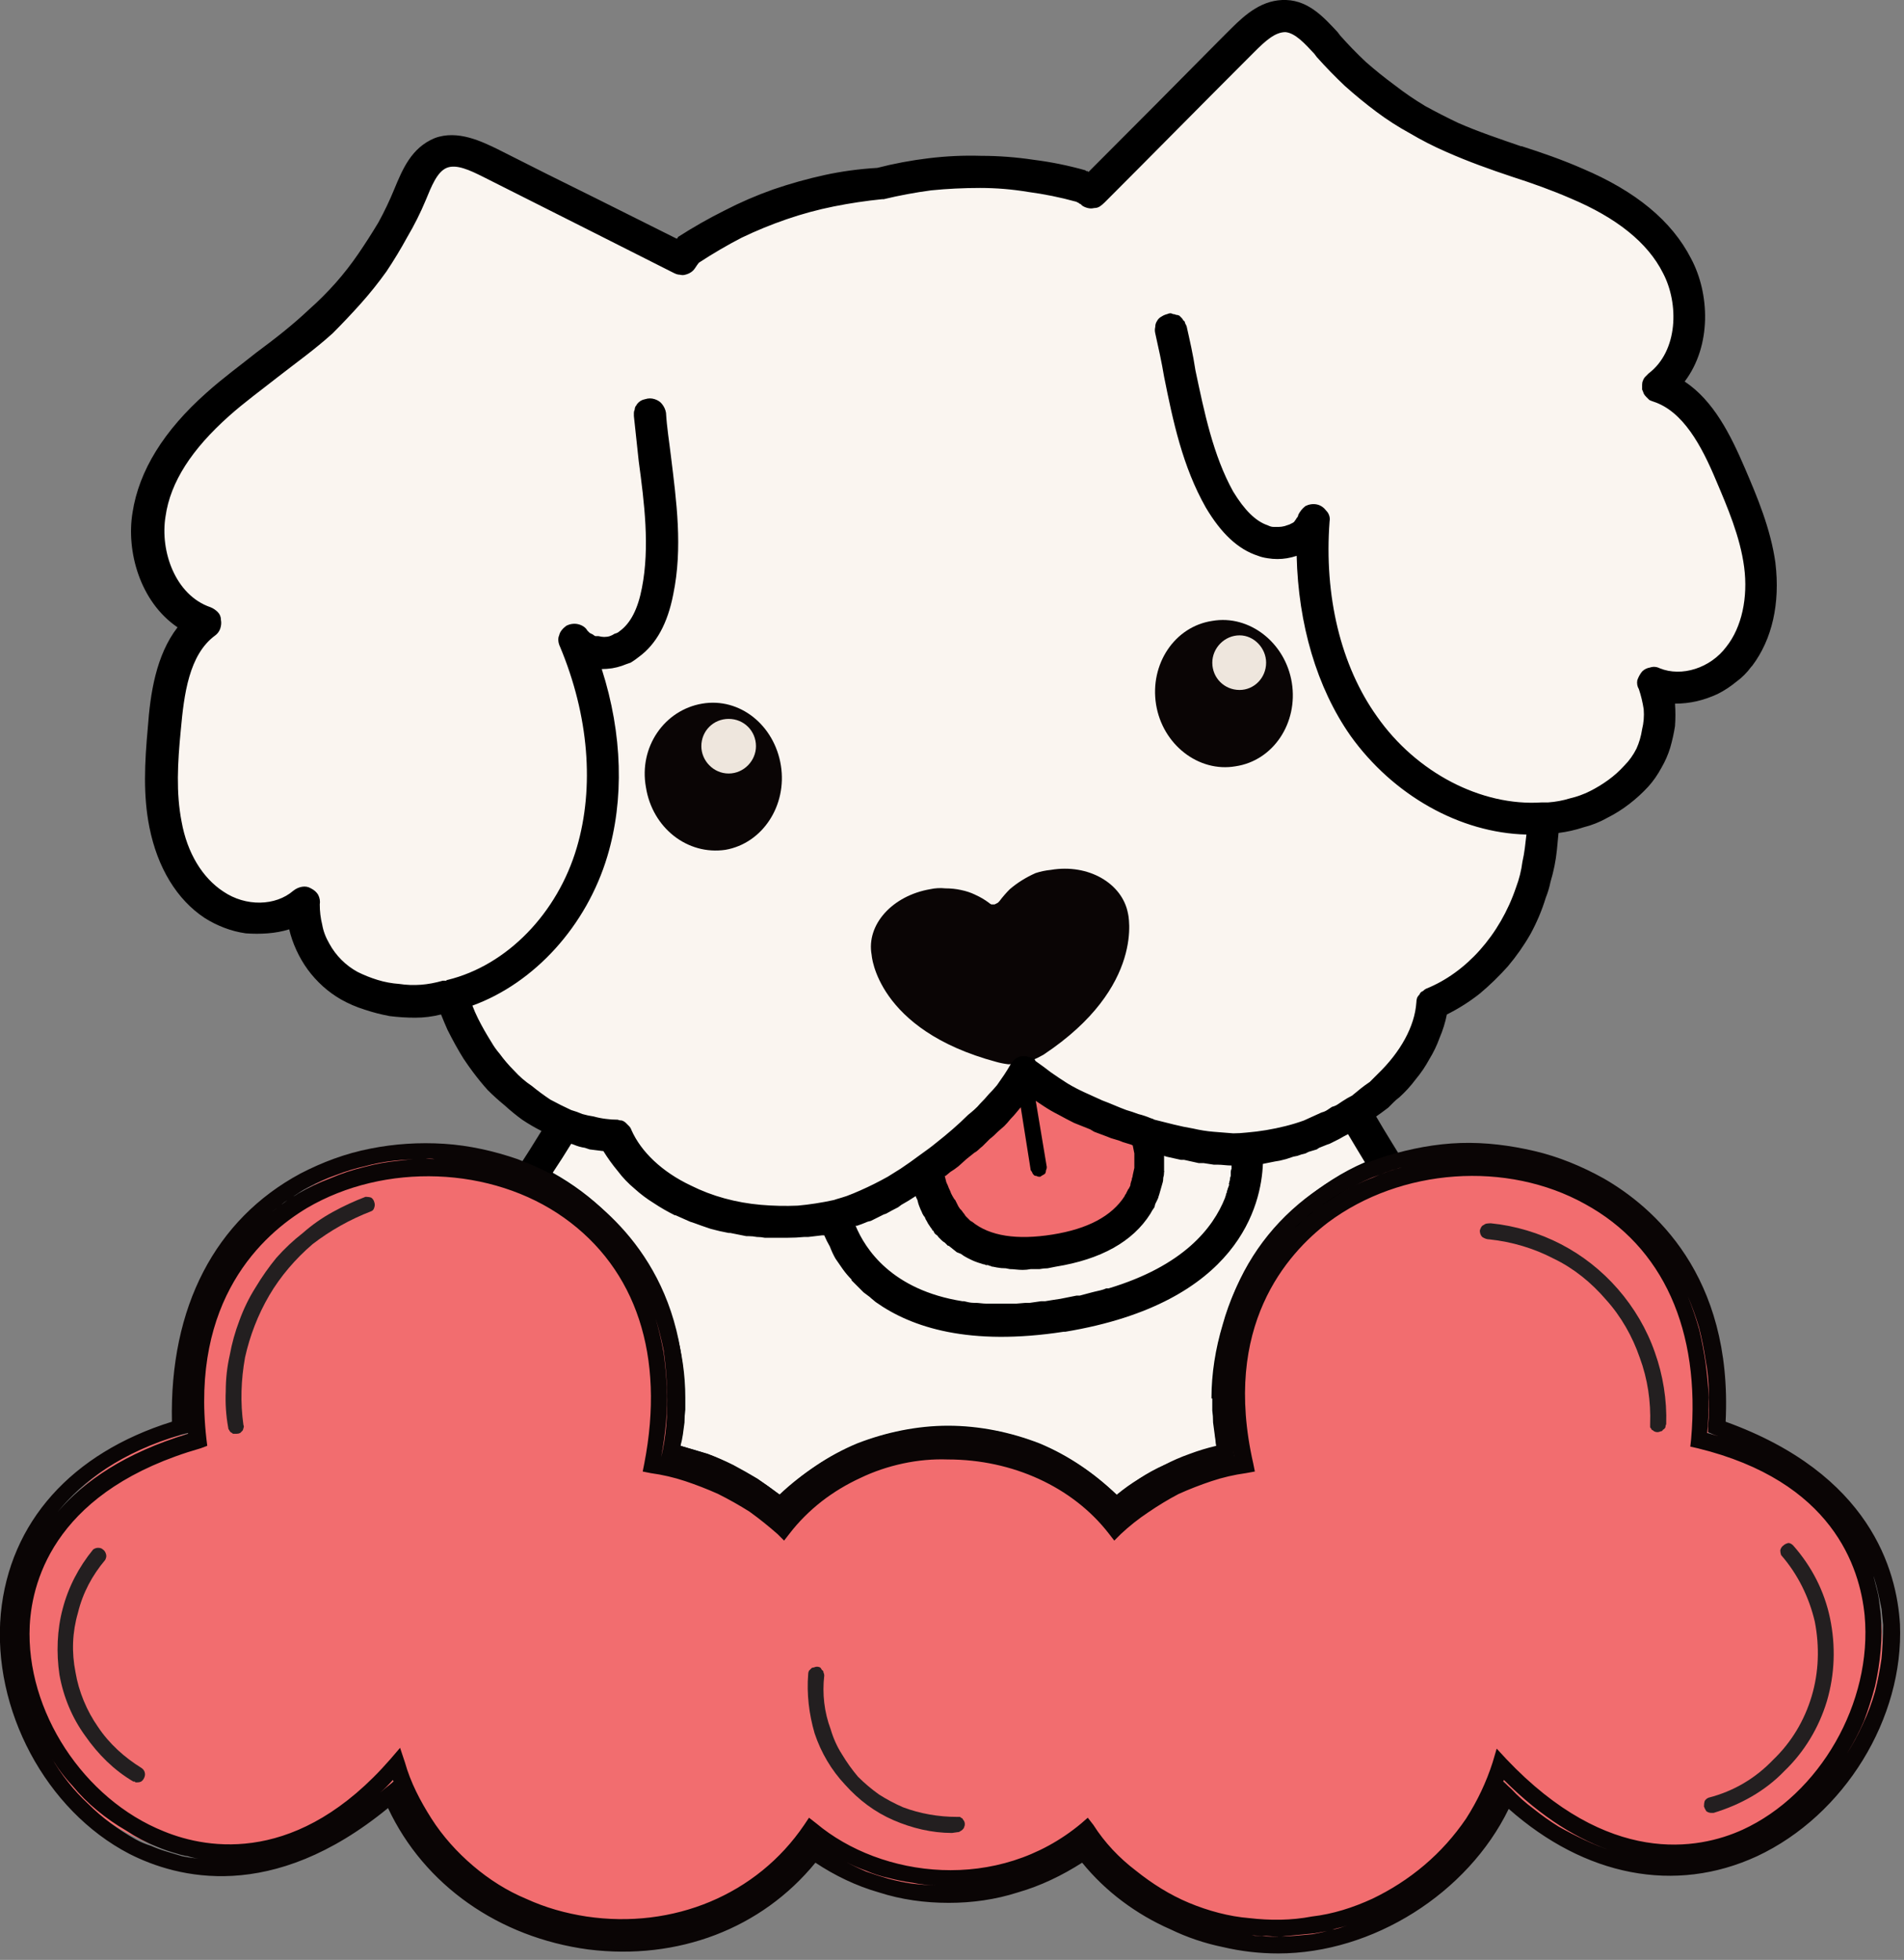<svg height="244" width="237" viewBox="0 0 237 244" xmlns="http://www.w3.org/2000/svg" version="1.2">
	<rect x="0" y="0" width="237" height="244" fill="#808080" stroke="none"/>
	<title>nEvEYg (1)</title>
	<style>
		.s0 { fill: #faf5f0 } 
		.s1 { fill: #6f5b54 } 
		.s2 { fill: #0a0505 } 
		.s3 { fill: #f26d6f } 
		.s4 { fill: #000000 } 
		.s5 { fill: #eee6dd } 
		.s6 { fill: #231f20 } 
	</style>
	<g id="Layer_2">
		<g id="Layer_1-2">
			<path d="m216.4 81.8c-2.5 3.1-7 4.8-10.7 3.2q0.6 1.5 0.7 3 0.2 1.6-0.1 3.1-0.3 1.5-0.9 2.9-0.7 1.4-1.8 2.6-1 1.1-2.3 2.1-1.2 0.9-2.7 1.6-1.4 0.7-2.9 1.1-1.5 0.4-3.1 0.5c-0.2 0-0.4 0-0.6 0q0 1.1-0.1 2.3-0.1 1.2-0.3 2.4-0.2 1.1-0.5 2.3-0.3 1.1-0.6 2.3c-2 5.9-6.5 11.3-12.3 13.7-0.3 3.8-2.6 7.5-5.5 10.2q-0.5 0.5-1 1-0.6 0.5-1.2 1-0.6 0.4-1.2 0.8-0.6 0.4-1.2 0.8h0.6c0.7 1.3 1.6 2.7 2.5 4q0.9 1.4 1.8 2.9c-2.9 1-5.7 2.5-8.1 4.3-2.5 1.9-4.7 4.1-6.5 6.7-1.8 2.5-3.2 5.3-4.2 8.3-0.9 2.9-1.4 6-1.4 9.1q0 1 0.1 1.9 0 1 0.1 1.9 0.1 0.9 0.3 1.9 0.2 0.9 0.4 1.8-2 0.4-4 1-2 0.7-3.9 1.6-1.9 1-3.7 2.1-1.7 1.2-3.3 2.6c-2.6-2.9-5.8-5.3-9.3-6.9-3.6-1.6-7.5-2.5-11.4-2.5-4 0-7.9 0.9-11.5 2.5-3.5 1.6-6.7 4-9.3 6.9q-1.6-1.4-3.3-2.6-1.8-1.1-3.7-2.1-1.9-0.9-3.9-1.5-2-0.7-4-1.1 0.2-0.9 0.4-1.8 0.1-1 0.3-1.9 0.1-0.9 0.1-1.9 0.1-0.9 0.1-1.9c0-2.8-0.4-5.7-1.2-8.4-0.8-2.7-2-5.3-3.5-7.8-1.6-2.4-3.4-4.5-5.6-6.4-2.1-1.9-4.5-3.4-7.1-4.6 1.6-2.5 3.1-4.8 4.3-6.9q-1.4-0.6-2.8-1.4-1.3-0.8-2.5-1.8-1.3-0.9-2.4-2.1-1.1-1.1-2-2.3-0.7-1-1.4-2-0.6-1-1.1-2-0.6-1-1-2.1-0.5-1.1-0.9-2.2-0.1 0-0.1 0.1-0.1 0-0.2 0-0.1 0-0.2 0.1-0.1 0-0.2 0-1.5 0.4-3 0.5-1.6 0.1-3.1-0.1-1.6-0.2-3.1-0.7-1.4-0.5-2.8-1.2-1.4-0.8-2.5-1.9-1.1-1.1-1.8-2.5-0.8-1.3-1.1-2.9-0.3-1.5-0.3-3c-3 2.6-7.8 2.4-11.1 0.2-3.4-2.1-5.3-6-6-10q-0.2-1.4-0.4-2.9-0.1-1.5-0.1-3 0-1.5 0-3 0.1-1.5 0.3-3c0.4-4.9 1.2-10.3 5.1-13.2-5.2-1.8-7.8-8.1-7-13.5 0.9-5.4 4.5-10 8.6-13.7 4.1-3.7 8.8-6.6 12.8-10.3q1.8-1.6 3.4-3.5 1.6-1.8 3-3.8 1.4-1.9 2.6-4.1 1.2-2.1 2.1-4.3c0.9-2.1 1.8-4.4 3.9-5.2 2-0.8 4.1 0.2 6 1.2 7.8 3.9 15.6 7.8 23.4 11.7q0 0 0.1 0.1 0 0 0.1 0 0.1 0.1 0.1 0.1 0.1 0 0.1 0 0.1-0.1 0.2-0.3 0.2-0.1 0.3-0.3 0.1-0.1 0.2-0.3 0.2-0.1 0.3-0.2 2.7-1.8 5.5-3.2 2.8-1.4 5.8-2.5 3-1 6.1-1.6 3.1-0.7 6.3-1 3.1-0.7 6.3-1.1 3.1-0.4 6.3-0.3 3.2 0 6.3 0.5 3.2 0.4 6.3 1.3c2 0.5 0 0 0 0q0.2 0 0.3 0.1 0.2 0.1 0.3 0.2 0.2 0.1 0.3 0.2 0.2 0.1 0.3 0.2c0.1-0.1 0.3-0.2 0.4-0.3 6.1-6.2 12.2-12.4 18.4-18.6 1.5-1.5 3.3-3.1 5.4-3 2.2 0.1 3.8 2 5.3 3.7q1.6 1.8 3.4 3.5 1.8 1.6 3.7 3 1.9 1.4 4 2.7 2.1 1.2 4.3 2.2c5 2.2 10.4 3.5 15.5 5.7 5.1 2.2 10 5.4 12.5 10.3 2.5 4.9 2 11.6-2.4 15 4.6 1.5 7.1 6.4 9 10.9q0.7 1.3 1.2 2.7 0.6 1.4 1 2.9 0.5 1.4 0.9 2.8 0.3 1.5 0.6 3c0.5 3.9-0.1 8.2-2.6 11.4z" class="s0"></path>
			<path d="m49.8 224.5h-2.3q-0.1 0-0.2 0-0.1-0.1-0.2-0.1 0 0-0.1-0.1-0.1 0-0.2-0.1 0-0.1-0.1-0.1 0-0.1 0-0.1-0.1-0.1-0.1-0.2 0 0-0.1-0.1 0 0 0-0.1 0 0 0-0.1 0 0 0 0 0-0.1 0-0.1 0-0.1 0.1-0.2 0-0.1 0-0.2 0-0.1 0.1-0.2 0.1 0 0.1-0.1 0.2-0.2 0.4-0.4 0.2-0.2 0.4-0.4 0.2-0.2 0.3-0.5 0.2-0.2 0.4-0.4 0.1-0.1 0.2-0.2 0.1 0 0.2-0.1 0.1 0 0.3 0 0.1-0.1 0.2 0 0.1 0 0.3 0 0.1 0.1 0.2 0.2 0.1 0.1 0.1 0.2 0.1 0.1 0.2 0.2 0.3 0.9 0.7 1.8 0.1 0.1 0.1 0.3 0 0.1 0 0.2 0 0.1-0.1 0.2 0 0.1-0.1 0.2 0 0.1-0.1 0.2-0.1 0.1-0.2 0.2-0.1 0-0.3 0.1-0.1 0-0.2 0z" class="s1"></path>
			<path d="m188.8 224.5h-2.4q-0.2 0-0.3-0.1-0.1 0-0.2 0-0.1-0.1-0.2-0.2-0.1-0.1-0.2-0.2 0-0.1-0.1-0.2 0-0.1 0-0.2 0-0.1 0-0.3 0-0.1 0-0.2 0.4-0.9 0.8-1.8 0-0.1 0.1-0.2 0.1-0.1 0.2-0.2 0.1-0.1 0.2-0.1 0.1-0.1 0.3-0.1 0.1 0 0.2 0 0.1 0 0.3 0 0.1 0.1 0.2 0.2 0.1 0 0.2 0.1 0.2 0.3 0.4 0.5 0.1 0.2 0.3 0.4 0.2 0.3 0.5 0.5 0.2 0.2 0.4 0.4 0.1 0.1 0.2 0.2 0 0.2 0.1 0.3 0 0.1 0 0.3 0 0.1-0.1 0.3 0 0.1-0.1 0.2-0.1 0.1-0.3 0.2-0.1 0.1-0.2 0.1-0.2 0.1-0.3 0.1z" class="s1"></path>
			<path d="m129.9 131.3q-0.7 0.4-1.4 0.7-0.7 0.3-1.5 0.4-0.7 0.1-1.5 0.1-0.8-0.1-1.5-0.3c-14.9-4-15.5-13.3-15.5-13.3-0.7-3.8 2.6-7.4 7.3-8.2q0.9-0.2 1.9-0.1 1 0 1.9 0.2 1 0.2 1.8 0.6 0.9 0.4 1.7 1 0.1 0.1 0.3 0.2 0.2 0 0.4 0 0.2-0.1 0.4-0.2 0.1-0.1 0.2-0.2 0.6-0.8 1.3-1.5 0.7-0.6 1.5-1.1 0.8-0.5 1.7-0.9 0.9-0.3 1.9-0.4c4.7-0.8 8.9 1.7 9.6 5.4 0 0 2.3 9.1-10.5 17.6z" class="s2"></path>
			<path d="m131 155.7c-15.4 2.5-15.5-10.2-15.5-10.2 0.7-0.5 1.4-1 2.1-1.6 0.7-0.6 1.1-0.9 1.6-1.3 0.5-0.4 1.2-1 1.7-1.5 0.6-0.5 1-0.9 1.4-1.3 0.4-0.5 0.7-0.7 1-1q0.4-0.4 0.7-0.7 0.3-0.3 0.6-0.7 0.3-0.3 0.6-0.7 0.2-0.3 0.5-0.7 0.4-0.5 0.8-1.1 0.1-0.1 0.2-0.3 0.2-0.2 0.3-0.4 0.1-0.2 0.2-0.3 0.1-0.2 0.2-0.4 0.4 0.3 0.8 0.7c0.3 0.2 0.4 0.3 0.6 0.5 0.3 0.2 0.4 0.3 0.6 0.4q0.2 0.2 0.5 0.3 0.2 0.2 0.4 0.3 0.2 0.2 0.5 0.3 0.2 0.1 0.4 0.3l1.2 0.6c1.2 0.7 2.5 1.3 3.8 1.9q0.4 0.1 0.7 0.3 0.4 0.1 0.7 0.3 0.3 0.1 0.7 0.2 0.3 0.2 0.7 0.3 1.7 0.6 3.5 1.2c0.2 0.8 3.5 12.2-11.5 14.6z" class="s3"></path>
			<path d="m97.2 95.3c0.8 5-2.3 9.7-6.9 10.5-4.7 0.7-9.1-2.7-9.9-7.8-0.9-5 2.3-9.6 7-10.4 4.7-0.8 9 2.7 9.8 7.7z" class="s2"></path>
			<path d="m221 70.1c-0.6-4.3-2.3-8.3-3.8-11.8-1.8-4.2-3.9-8.4-7.5-10.8 3.4-4.5 3.1-11 0.8-15.3-2.4-4.7-6.9-8.4-13.5-11.2-2.5-1.1-5.1-2-7.6-2.8h-0.1c-2.6-0.9-5.3-1.8-7.8-2.9q-2.1-1-4.1-2.1-2-1.2-3.8-2.6-1.9-1.4-3.6-2.9-1.7-1.6-3.2-3.3l-0.3-0.4c-1.6-1.7-3.5-3.9-6.4-4-2.9-0.1-5 1.7-6.9 3.6l-1.5 1.5q-8.1 8.2-16.2 16.3-0.1 0-0.1-0.1-0.1 0-0.1 0-0.1 0-0.1 0-0.1-0.1-0.1-0.1-3.2-0.9-6.4-1.3-3.3-0.5-6.6-0.5-3.2-0.1-6.5 0.3-3.3 0.4-6.4 1.2-3.4 0.2-6.6 0.9-3.2 0.7-6.4 1.8-3.1 1.1-6 2.6-3 1.5-5.8 3.3l-0.1 0.2h-0.1l-9.8-4.9q-6.3-3.1-12.6-6.3c-1.7-0.8-4.8-2.4-7.7-1.3-2.9 1.2-4 3.9-5 6.3q-0.9 2.2-2 4.2-1.2 2-2.5 3.9-1.3 1.9-2.8 3.6-1.6 1.8-3.3 3.3c-2 1.9-4.3 3.7-6.6 5.4-2 1.6-4.2 3.2-6.2 5-5.3 4.7-8.4 9.7-9.2 14.9-0.8 4.8 0.9 11.1 5.6 14.3-2.7 3.5-3.4 8.3-3.7 12.5-0.4 4.4-0.6 8.4 0.2 12.4 1 5 3.4 9 6.9 11.3q1.1 0.7 2.4 1.2 1.3 0.5 2.7 0.7 1.4 0.1 2.7 0 1.4-0.1 2.7-0.5 0.3 1.3 0.9 2.6 0.6 1.3 1.4 2.4 0.8 1.1 1.9 2.1 1 0.9 2.2 1.6 1.4 0.8 3 1.3 1.5 0.5 3.1 0.8 1.6 0.2 3.2 0.2 1.6 0 3.2-0.4 0.4 1 0.8 1.9 0.5 1 1 1.9 0.5 0.9 1 1.7 0.6 0.9 1.2 1.7 0.9 1.2 1.8 2.2 1 1 2.1 1.9 1.1 1 2.2 1.8 1.2 0.8 2.4 1.4-1.4 2.3-3.1 4.9-0.2 0.2-0.2 0.4-0.1 0.2-0.2 0.4 0 0.2 0 0.4 0 0.2 0.1 0.4 0 0.3 0.1 0.4 0.1 0.2 0.3 0.4 0.1 0.2 0.3 0.3 0.2 0.1 0.4 0.2c2.4 1.1 4.6 2.6 6.6 4.4 2 1.7 3.8 3.7 5.2 6 1.5 2.2 2.6 4.7 3.3 7.2 0.8 2.6 1.1 5.2 1.1 7.9q0 0.9 0 1.7-0.1 0.9-0.2 1.8-0.1 0.9-0.3 1.8-0.1 0.8-0.3 1.7-0.1 0.4-0.1 0.8 0.1 0.4 0.3 0.8 0.3 0.3 0.6 0.5 0.4 0.3 0.8 0.3 1.9 0.4 3.8 1 1.8 0.6 3.6 1.5 1.8 0.8 3.4 1.9 1.6 1.1 3.1 2.4 0.1 0.2 0.3 0.3 0.1 0.1 0.3 0.1 0.2 0.1 0.3 0.1 0.2 0.1 0.4 0.1h0.1q0.2-0.1 0.4-0.1 0.2-0.1 0.4-0.1 0.2-0.1 0.3-0.2 0.2-0.2 0.3-0.3c2.4-2.8 5.4-4.9 8.7-6.5 3.3-1.5 7-2.2 10.6-2.2 3.7 0 7.3 0.7 10.6 2.2 3.3 1.6 6.3 3.7 8.7 6.5q0.1 0.1 0.3 0.2 0.1 0.2 0.3 0.3 0.2 0 0.4 0.1 0.1 0 0.3 0.1h0.3q0.2 0 0.4-0.1 0.1 0 0.3-0.1 0.2-0.1 0.3-0.1 0.2-0.1 0.3-0.3 1.4-1.3 3-2.4 1.7-1.1 3.4-2 1.8-0.8 3.7-1.4 1.8-0.6 3.7-1 0.5-0.1 0.8-0.3 0.4-0.2 0.6-0.6 0.2-0.3 0.3-0.7 0.1-0.4-0.1-0.8-0.2-0.9-0.3-1.8-0.2-0.8-0.3-1.7-0.1-0.9-0.2-1.8 0-0.9 0-1.7c0-2.9 0.4-5.8 1.3-8.6 0.9-2.7 2.2-5.4 3.9-7.7 1.6-2.4 3.7-4.5 6-6.2 2.3-1.7 4.9-3.1 7.6-4q0.5-0.2 0.8-0.5 0.3-0.4 0.5-0.8 0.1-0.4 0.1-0.9-0.1-0.5-0.4-0.8c-1.1-1.8-2.3-3.7-3.4-5.6q0.3-0.2 0.7-0.5 0.4-0.3 0.8-0.6 0.3-0.3 0.7-0.7 0.3-0.3 0.7-0.6 1.1-1 2-2.2 1-1.2 1.7-2.5 0.8-1.3 1.3-2.7 0.6-1.4 0.9-2.9 2.2-1.1 4.1-2.6 1.9-1.6 3.5-3.4 1.6-1.9 2.8-4 1.2-2.2 1.9-4.5 0.4-1 0.6-2 0.3-1 0.5-2 0.2-1 0.3-2 0.1-1.1 0.2-2.1 1.6-0.2 3.1-0.7 1.6-0.4 3-1.2 1.4-0.7 2.7-1.7 1.3-1 2.4-2.2 0.9-1 1.6-2.3 0.7-1.2 1.1-2.5 0.4-1.4 0.6-2.7 0.1-1.4 0-2.8 1.4 0 2.7-0.3 1.3-0.3 2.6-0.9 1.2-0.6 2.3-1.5 1.1-0.8 1.9-1.9l0.1-0.1c2.5-3.3 3.5-7.8 2.9-12.8zm-70.1 104q0 0.7 0 1.5 0.1 0.7 0.1 1.5 0.1 0.7 0.2 1.5 0.1 0.7 0.2 1.5-1.7 0.4-3.3 1-1.6 0.6-3.2 1.3-1.6 0.8-3.1 1.7-1.4 1-2.8 2c-2.8-2.7-6-4.9-9.6-6.4-3.6-1.4-7.5-2.2-11.4-2.2-3.8 0-7.7 0.8-11.3 2.2-3.6 1.5-6.8 3.7-9.6 6.4q-1.4-1-2.8-2-1.5-0.9-3-1.7-1.6-0.8-3.2-1.4-1.7-0.5-3.4-1 0.2-0.7 0.3-1.4 0.1-0.8 0.2-1.5 0-0.8 0.1-1.6 0-0.7 0-1.5c0-2.8-0.4-5.6-1.2-8.4-0.7-2.7-1.8-5.3-3.3-7.8-1.4-2.4-3.2-4.7-5.2-6.7-2-2-4.3-3.7-6.8-5.1q1.2-1.8 2.3-3.6l0.3 0.1q0.7 0.3 1.4 0.4l0.6 0.2q0.8 0.1 1.6 0.2h0.1q0.8 1.3 1.8 2.5 0.9 1.2 2.1 2.2 1.1 1 2.4 1.8 1.2 0.8 2.6 1.5h0.1q0.9 0.4 1.8 0.8l0.6 0.2q0.8 0.3 1.7 0.6l0.3 0.1q1.1 0.3 2.2 0.5h0.2q1 0.2 2 0.4h0.3q0.5 0 1 0.1 0.5 0 1 0.1 0.5 0 0.9 0 0.5 0 1 0h0.9q1.1 0 2.1-0.1h0.5q0.9-0.1 1.7-0.2h0.3q0.3 0.7 0.7 1.4 0.3 0.8 0.7 1.5 0.5 0.7 0.9 1.3 0.5 0.7 1.1 1.3v0.1l0.5 0.5 0.1 0.1 0.4 0.4 0.2 0.2 0.3 0.3q0.4 0.3 0.8 0.6l0.1 0.1 0.6 0.5c4.5 3.2 11.7 5.5 23.4 3.7h0.2c21.7-3.6 24.4-15.9 24.6-20.9 0.5-0.1 1-0.2 1.5-0.3l0.6-0.1 0.8-0.2 0.9-0.3 0.5-0.1q0.5-0.2 1-0.3l0.4-0.2 1-0.3 0.3-0.2 1-0.4 0.3-0.1 1-0.5 0.2-0.1q0.5-0.3 1.1-0.6c0.6 1 1.3 2.2 2.1 3.5-2.8 1.2-5.4 2.9-7.8 4.9-2.3 2-4.4 4.4-6.1 7-1.7 2.5-3 5.4-3.8 8.3-0.9 3-1.4 6.1-1.4 9.2zm-33.2-27.7l0.6-0.5q0.5-0.3 1-0.7l1-0.9q0.5-0.4 1-0.8c0.4-0.2 0.6-0.5 1-0.8l0.9-0.9c0.4-0.3 0.7-0.6 1-0.9l0.8-0.7q0.4-0.4 0.8-0.9 0.4-0.4 0.8-0.9 0.4-0.5 0.8-0.9 0.3-0.5 0.7-1 0.9 0.6 1.8 1.2 0.9 0.6 1.9 1.1 0.9 0.5 1.9 1 1 0.4 2 0.8l0.5 0.3 0.8 0.3 0.8 0.3 0.5 0.2 1 0.3 0.5 0.2 1 0.3 0.2 0.1q0.1 0.5 0.2 1 0 0.4 0 0.9 0 0.4 0 0.9-0.1 0.4-0.2 0.9 0 0.2-0.1 0.4 0 0.2-0.1 0.4-0.1 0.3-0.1 0.5-0.1 0.2-0.2 0.4l-0.1 0.1q0 0.1-0.1 0.2 0 0.1-0.1 0.2 0 0.1-0.1 0.2-0.1 0.1-0.1 0.2c-1.6 2.5-4.6 4.1-9 4.8-4.4 0.7-7.8 0.2-10-1.6-0.1 0-0.1-0.1-0.2-0.1q-0.3-0.3-0.6-0.6l-0.2-0.3q-0.1-0.1-0.3-0.4 0 0 0 0-0.1-0.1-0.1-0.1 0 0-0.1-0.1 0 0 0 0l-0.2-0.3q-0.2-0.4-0.4-0.8l-0.1-0.1q-0.2-0.3-0.4-0.7-0.1-0.3-0.3-0.7-0.1-0.3-0.3-0.7-0.1-0.4-0.2-0.8zm0.4 8.7q0.5 0.4 1 0.8l0.5 0.2q0.4 0.3 0.8 0.5l0.4 0.2q0.6 0.3 1.3 0.5l0.3 0.1q0.2 0 0.3 0.1 0.1 0 0.3 0 0.1 0.1 0.3 0.1 0.1 0.1 0.3 0.1l0.5 0.1q0.5 0.1 1.1 0.1l0.5 0.1c0.5 0 1 0.1 1.6 0.1q0.5 0 1-0.1 0.6 0 1.1 0 0.5-0.1 1-0.1 0.5-0.1 1-0.2c5.6-0.9 9.6-3.1 11.8-6.6q0.2-0.4 0.5-0.8l0.1-0.4q0.1-0.2 0.2-0.4c0.1-0.2 0.2-0.4 0.2-0.5l0.1-0.3q0.1-0.3 0.2-0.7 0.1-0.3 0.2-0.7 0.1-0.3 0.1-0.7 0.1-0.3 0.1-0.7c0.1-0.2 0 0 0-0.1 0 0 0-0.3 0-0.5q0-0.2 0-0.5v-0.1q0-0.4 0-0.8l0.3 0.1 1.8 0.4h0.4q0.9 0.2 1.8 0.4h0.6q0.6 0.1 1.3 0.2h0.5c0.5 0 1.1 0.1 1.6 0.1h0.1q0 0.2 0 0.4-0.1 0.2-0.1 0.4 0 0.3 0 0.5-0.1 0.2-0.1 0.4c0 0.2-0.1 0.3-0.1 0.5-0.1 0.1 0 0.1 0 0.2l-0.1 0.3q-0.1 0.2-0.1 0.3-0.1 0.2-0.1 0.4-0.1 0.1-0.1 0.3-0.1 0.2-0.1 0.3c-1.5 3.8-5.2 8.5-14.5 11.3h-0.3c-0.4 0.2-1 0.3-1.4 0.4l-0.4 0.1q-0.8 0.2-1.5 0.4h-0.4q-1 0.2-2 0.4c-0.7 0.1-1.3 0.2-1.9 0.3h-0.5l-1.4 0.2h-0.5l-1.2 0.1h-0.5-1.4-0.2q-0.8 0-1.6 0c-0.5 0-1-0.1-1.4-0.1h-0.2c-0.4 0-0.8-0.1-1.2-0.2h-0.2c-8.8-1.4-12.1-6.5-13.3-9.4h0.2q0.6-0.2 1.3-0.5l0.4-0.1q0.8-0.4 1.6-0.8l0.3-0.1q0.7-0.4 1.5-0.8l0.4-0.3q0.9-0.5 1.8-1.1v0.1l0.2 0.4 0.1 0.4 0.1 0.3 0.2 0.5 0.1 0.2q0.1 0.3 0.3 0.6l0.1 0.1q0.1 0.3 0.3 0.6l0.1 0.2q0.2 0.3 0.4 0.6l0.1 0.1q0 0.1 0.1 0.2 0.1 0 0.1 0.1 0.1 0.1 0.1 0.2 0.1 0.1 0.2 0.2 0.2 0.1 0.3 0.3 0.2 0.2 0.4 0.4 0.2 0.2 0.4 0.3 0.2 0.2 0.4 0.4zm96.8-74.6c-2 2.7-5.6 3.8-8.3 2.7q-0.6-0.3-1.2-0.1-0.6 0.1-1 0.5-0.4 0.5-0.6 1.1-0.1 0.6 0.2 1.1 0.4 1.2 0.6 2.5 0.1 1.3-0.2 2.5-0.2 1.3-0.7 2.4-0.6 1.2-1.5 2.1-0.9 1-2 1.8-1.1 0.8-2.3 1.4-1.2 0.6-2.5 0.9-1.3 0.4-2.7 0.5h-0.6-0.2c-7.5 0.5-15.6-3.7-20.5-10.7-4.5-6.3-6.6-15-5.9-24.3 0.1-0.5-0.1-1-0.4-1.3-0.3-0.4-0.7-0.7-1.2-0.8-0.5-0.1-1 0-1.4 0.2-0.4 0.3-0.7 0.7-0.9 1.1q0 0.2-0.2 0.4-0.1 0.2-0.2 0.3-0.1 0.2-0.3 0.3-0.2 0.1-0.4 0.2-0.3 0.1-0.6 0.2-0.4 0.1-0.7 0.1-0.3 0-0.7 0-0.3 0-0.7-0.2c-1.5-0.5-2.9-1.9-4.3-4.2-2.5-4.5-3.6-9.9-4.7-15.1-0.3-2-0.7-3.7-1.1-5.5q-0.1-0.2-0.2-0.4 0-0.2-0.2-0.3-0.1-0.2-0.2-0.3-0.2-0.2-0.3-0.3-0.2-0.1-0.4-0.1-0.2-0.1-0.4-0.1-0.2-0.1-0.3-0.1-0.2 0-0.4 0.1-0.4 0.1-0.7 0.3-0.4 0.2-0.6 0.6-0.2 0.3-0.2 0.7-0.1 0.4 0 0.8c0.4 1.8 0.8 3.6 1.1 5.4 1.1 5.5 2.3 11.2 5.2 16.3 1.9 3.2 4 5.2 6.5 6q0.5 0.2 1.2 0.3 0.6 0.1 1.2 0.1 0.6 0 1.2-0.1 0.6-0.1 1.2-0.3c0.2 8.5 2.5 16.4 6.7 22.4 5.3 7.4 13.6 12.1 21.9 12.3q-0.1 0.9-0.2 1.7-0.1 0.8-0.3 1.7-0.1 0.8-0.3 1.6-0.2 0.8-0.5 1.6c-2 5.9-6.2 10.6-11.2 12.6q-0.2 0.1-0.4 0.3-0.3 0.1-0.4 0.4-0.2 0.2-0.3 0.4-0.1 0.3-0.1 0.6c-0.2 3-2 6.2-4.8 8.9q-0.5 0.5-1 1-0.6 0.4-1.1 0.8-0.6 0.5-1.1 0.9-0.6 0.3-1.2 0.7-0.3 0.2-0.6 0.4-0.3 0.2-0.7 0.3-0.3 0.2-0.6 0.4-0.3 0.2-0.7 0.3-1.1 0.5-2.2 1-1.1 0.4-2.3 0.7-1.2 0.3-2.4 0.5-1.2 0.2-2.4 0.3-0.9 0.1-1.7 0.1-1.3-0.1-2.5-0.2-1.2-0.1-2.5-0.4-1.2-0.2-2.4-0.5-1.2-0.3-2.4-0.6l-0.2-0.1-0.3-0.1q-0.7-0.3-1.5-0.5-0.8-0.3-1.5-0.5-0.8-0.3-1.5-0.6-0.7-0.3-1.5-0.6-1.1-0.5-2.2-1-1.1-0.5-2.1-1.1-1.1-0.7-2.1-1.4-0.9-0.7-1.9-1.4-0.1-0.2-0.2-0.3-0.2-0.1-0.3-0.1-0.2-0.1-0.4-0.1-0.1-0.1-0.3-0.1-0.1 0-0.1 0-0.1 0-0.1 0-0.1 0-0.2 0 0 0-0.1 0-0.2 0-0.4 0.1-0.2 0.1-0.4 0.2-0.2 0.2-0.3 0.3-0.2 0.2-0.3 0.4-0.4 0.7-0.8 1.3-0.5 0.7-0.9 1.3-0.5 0.6-1 1.1-0.5 0.6-1.1 1.2c-0.4 0.5-1 1-1.5 1.4-1.2 1.2-2.6 2.4-4 3.5-0.6 0.5-1.3 1-2 1.5q-1.2 0.9-2.4 1.7-0.8 0.5-1.6 1-0.9 0.5-1.7 0.9-0.8 0.4-1.7 0.8-0.9 0.4-1.7 0.7-0.6 0.2-1.3 0.4l-0.3 0.1q-2.3 0.5-4.5 0.7-2.3 0.1-4.6-0.1-2.3-0.2-4.5-0.8-2.2-0.6-4.2-1.6c-3.6-1.7-6.2-4.2-7.4-6.9q-0.1-0.3-0.3-0.5-0.2-0.2-0.4-0.4-0.2-0.2-0.5-0.3-0.3 0-0.5-0.1-0.8 0-1.5-0.1-0.8-0.1-1.5-0.3-0.7-0.1-1.4-0.3-0.7-0.3-1.4-0.5-1.3-0.6-2.6-1.3-1.2-0.8-2.3-1.7-1.2-0.8-2.2-1.9-1-1-1.8-2.1-0.6-0.7-1-1.4-0.5-0.8-0.9-1.5-0.4-0.7-0.8-1.5-0.4-0.8-0.7-1.6c7.7-2.8 14.2-9.9 16.8-18.6 2.1-7 1.9-15.2-0.7-23.3q0.6 0 1.3-0.1 0.6-0.1 1.2-0.3 0.5-0.2 1.1-0.4 0.5-0.3 1-0.7c2.2-1.6 3.6-4.2 4.3-7.8 1.2-5.8 0.4-11.6-0.3-17.3-0.2-1.7-0.5-3.5-0.6-5.3q-0.1-0.6-0.5-1.1-0.3-0.4-0.9-0.6-0.6-0.2-1.2 0-0.6 0.1-1 0.6-0.1 0.2-0.2 0.3-0.1 0.2-0.1 0.4-0.1 0.2-0.1 0.4 0 0.2 0 0.4c0.2 1.9 0.4 3.8 0.6 5.6 0.7 5.2 1.4 10.7 0.4 15.8-0.5 2.6-1.4 4.4-2.8 5.4q-0.2 0.2-0.6 0.3-0.3 0.2-0.6 0.3-0.3 0.1-0.7 0.1-0.3 0-0.7-0.1-0.2 0-0.4 0-0.2-0.1-0.3-0.2-0.2-0.1-0.4-0.2-0.1-0.1-0.3-0.3c-0.2-0.4-0.7-0.7-1.2-0.8-0.5-0.1-1 0-1.4 0.2-0.4 0.3-0.8 0.7-0.9 1.2-0.2 0.4-0.1 1 0.1 1.4 3.6 8.6 4.3 17.5 2.1 25-2.4 8.2-8.7 14.7-16.1 16.5q0 0 0 0 0 0-0.1 0 0 0 0 0 0 0.1-0.1 0.1h-0.1-0.1-0.2q-1.4 0.4-2.7 0.5-1.4 0.1-2.7-0.1-1.4-0.1-2.7-0.5-1.3-0.4-2.5-1-1.1-0.6-2-1.5-0.9-0.9-1.5-2-0.7-1.2-0.9-2.4-0.3-1.2-0.3-2.5 0.1-0.6-0.2-1.2-0.3-0.5-0.9-0.8-0.5-0.3-1.1-0.2-0.6 0.1-1.1 0.5c-2.2 1.9-5.9 2-8.7 0.1-2.6-1.7-4.5-4.8-5.2-8.7-0.7-3.6-0.5-7.3-0.1-11.4 0.4-4.4 1-9.4 4.3-11.8q0.4-0.3 0.6-0.8 0.2-0.6 0.1-1.1 0-0.6-0.4-1-0.4-0.4-0.9-0.6c-4.4-1.5-6.3-7-5.6-11.3 0.6-4.3 3.3-8.4 7.9-12.5 1.9-1.7 4.1-3.3 6-4.8 2.3-1.8 4.7-3.5 6.9-5.5q1.8-1.8 3.5-3.7 1.7-1.9 3.2-4 1.4-2.1 2.6-4.3 1.3-2.2 2.3-4.6c0.7-1.7 1.4-3.5 2.6-4 1.2-0.5 2.9 0.3 4.5 1.1l13.5 6.8 9.9 5 0.4 0.2q0.4 0.2 0.7 0.2 0.4 0.1 0.7 0 0.4-0.1 0.7-0.3 0.3-0.2 0.5-0.5c0.2-0.3 0.4-0.6 0.5-0.7q2.6-1.7 5.3-3.1 2.7-1.3 5.6-2.3 2.9-1 5.9-1.6 3-0.6 6-0.9h0.2q2.9-0.7 5.9-1.1 3-0.3 6.1-0.3 3 0 6 0.5 3 0.4 5.9 1.2 0.1 0 0.2 0.1 0.1 0 0.2 0.1 0.1 0.1 0.2 0.1 0.1 0.1 0.2 0.2 0.3 0.2 0.7 0.3 0.4 0.1 0.8 0 0.4 0 0.7-0.2 0.3-0.2 0.6-0.5l0.2-0.2c5.8-5.8 11.6-11.7 17.5-17.6l0.9-0.9c1.4-1.4 2.6-2.5 3.9-2.5 1.2 0.1 2.4 1.4 3.6 2.7l0.3 0.4q1.7 1.9 3.5 3.6 1.9 1.7 3.9 3.2 2 1.5 4.2 2.7 2.2 1.3 4.5 2.3c2.7 1.2 5.5 2.2 8.2 3.1 2.5 0.8 5 1.7 7.3 2.7 5.7 2.4 9.6 5.5 11.5 9.3 2 3.8 1.9 9.7-1.8 12.5q-0.2 0.2-0.4 0.4-0.2 0.2-0.3 0.5-0.1 0.2-0.1 0.5 0 0.3 0 0.6 0.1 0.2 0.2 0.5 0.1 0.2 0.3 0.4 0.2 0.2 0.4 0.4 0.2 0.1 0.5 0.2c3.7 1.2 6 5.5 7.8 9.8 1.4 3.3 3 7 3.5 10.8 0.5 3.8-0.3 7.5-2.2 9.9z" class="s4"></path>
			<path d="m129.3 146.5q-0.1 0-0.3-0.1-0.2 0-0.3-0.1-0.2-0.2-0.2-0.3-0.1-0.2-0.2-0.3l-1.9-12q0-0.2 0-0.4 0.1-0.2 0.2-0.4 0.1-0.1 0.3-0.2 0.1-0.1 0.3-0.2 0.2 0 0.4 0.1 0.2 0 0.3 0.1 0.2 0.1 0.3 0.3 0.1 0.2 0.1 0.3l2 12q0 0.2-0.1 0.4 0 0.2-0.1 0.4-0.1 0.1-0.3 0.2-0.2 0.1-0.3 0.2z" class="s4"></path>
			<path d="m90.7 96.3c-1.9 0-3.4-1.6-3.4-3.4 0-1.9 1.5-3.4 3.4-3.4 1.9 0 3.4 1.5 3.4 3.4 0 1.8-1.5 3.4-3.4 3.4z" class="s5" fill-rule="evenodd"></path>
			<path d="m160.8 85c0.8 5-2.3 9.7-7 10.4-4.6 0.8-9.1-2.7-9.9-7.7-0.8-5 2.3-9.7 7-10.4 4.6-0.8 9.1 2.7 9.9 7.7z" class="s2"></path>
			<path d="m154.3 85.9c-1.9 0-3.4-1.5-3.4-3.4 0-1.8 1.5-3.4 3.4-3.4 1.8 0 3.3 1.6 3.3 3.4 0 1.9-1.5 3.4-3.3 3.4z" class="s5" fill-rule="evenodd"></path>
			<path d="m234.3 204.7c0 5.3-1.5 10.4-4.5 14.8-2.9 4.4-7.1 7.8-11.9 9.8-4.9 2.1-10.3 2.6-15.5 1.5-5.1-1-9.9-3.5-13.6-7.3q-0.2-0.2-0.4-0.4-0.3-0.3-0.5-0.5-0.2-0.2-0.4-0.5-0.2-0.2-0.4-0.4-0.4 0.9-0.7 1.8c-2.2 4.8-5.5 8.9-9.8 11.9-4.2 3.1-9.1 5-14.3 5.6-5.2 0.6-10.4-0.2-15.2-2.3-4.8-2.1-9-5.3-12.1-9.5-2.4 1.9-5.1 3.3-8 4.3-2.9 1-5.9 1.5-9 1.5-3 0-6.1-0.5-8.9-1.5-2.9-1-5.6-2.4-8-4.3-3.2 4.1-7.3 7.4-12.1 9.5-4.8 2-10 2.8-15.2 2.3-5.2-0.6-10.1-2.5-14.3-5.6-4.2-3-7.6-7.1-9.7-11.9q-0.4-0.9-0.8-1.8c-0.5 0.6-1 1.2-1.6 1.7-5.9 6-14.4 8.9-22.8 7.7-8.4-1.2-15.7-6.4-19.7-13.8-4-7.5-4.2-16.4-0.5-24.1 3.6-7.6 10.7-13.1 19-14.7-0.6-4.3-0.3-8.6 0.9-12.8 1.2-4.1 3.3-8 6.2-11.3 2.8-3.2 6.3-5.9 10.2-7.7 4-1.8 8.2-2.7 12.6-2.7q1.6 0 3.2 0.2 1.7 0.1 3.2 0.5 1.6 0.4 3.2 0.9 1.5 0.5 3 1.2c2.6 1.2 5 2.8 7.2 4.7 2.1 1.8 4 4 5.5 6.4 1.5 2.4 2.7 5 3.5 7.7 0.8 2.8 1.2 5.6 1.2 8.5q0 0.9 0 1.9-0.1 0.9-0.2 1.8-0.1 1-0.3 1.9-0.2 1-0.4 1.9 2.1 0.3 4.1 1 2 0.6 3.8 1.6 1.9 0.9 3.7 2.1 1.7 1.2 3.3 2.6c2.6-3 5.8-5.3 9.4-7 3.6-1.6 7.4-2.4 11.4-2.4 3.9 0 7.8 0.8 11.4 2.4 3.6 1.7 6.8 4 9.4 7q1.5-1.4 3.3-2.6 1.7-1.2 3.6-2.1 1.9-1 3.9-1.6 2-0.7 4-1-0.2-0.9-0.4-1.9-0.1-0.9-0.3-1.9-0.1-0.9-0.1-1.8-0.1-1-0.1-1.9c0-3.1 0.5-6.2 1.4-9.2 1-3 2.4-5.8 4.2-8.3 1.8-2.5 4-4.8 6.5-6.6 2.5-1.9 5.2-3.3 8.2-4.4 4.5-1.5 9.3-2 14.1-1.3 4.7 0.7 9.2 2.5 13.1 5.3 3.9 2.8 7.1 6.4 9.3 10.7 2.2 4.2 3.3 9 3.3 13.8q0 0.5 0 1.1 0 0.5 0 1.1-0.1 0.5-0.1 1.1-0.1 0.5-0.2 1.1c3.1 0.5 6 1.6 8.6 3.2 2.7 1.6 5 3.6 7 6 2 2.3 3.5 5 4.6 7.9 1 2.9 1.5 6 1.5 9.1z" class="s3"></path>
			<path d="m159.1 243.2q-3.5 0-6.9-0.8-3.4-0.7-6.5-2.2-3.2-1.4-6-3.5-2.8-2.1-5-4.8c-2.5 1.6-5.2 2.9-8 3.7-2.8 0.9-5.7 1.3-8.6 1.3-3 0-5.9-0.4-8.7-1.3-2.8-0.8-5.5-2.1-7.9-3.7-6.7 8.2-17.1 12.2-28.3 10.8-11.1-1.5-20.4-8-24.9-17.6-14.5 11.9-26.3 8.7-32.2 5.7-10.4-5.4-17.1-18-16-29.9 1.1-11.4 8.8-20 21.3-23.9-0.3-14.3 5.4-25.2 16-30.9 2.7-1.4 5.6-2.5 8.7-3.1 3-0.6 6.1-0.8 9.2-0.6 3.1 0.2 6.2 0.9 9.1 1.9 2.9 1.1 5.7 2.5 8.2 4.3 5.7 4.1 14.7 13.5 12.1 31.4q1.7 0.5 3.3 1 1.6 0.6 3.2 1.4 1.5 0.8 3 1.7 1.5 0.9 2.8 2 2.1-2 4.6-3.6 2.4-1.6 5.1-2.7 2.7-1 5.6-1.6 2.8-0.5 5.8-0.5 2.9 0 5.7 0.5 2.9 0.5 5.6 1.6 2.6 1.1 5.1 2.7 2.4 1.6 4.5 3.6 1.3-1.1 2.8-2 1.5-1 3.1-1.7 1.5-0.8 3.2-1.4 1.6-0.6 3.3-1c-1.6-14 2.9-25.4 12.9-32.1 2.5-1.7 5.4-3.1 8.3-4 3-0.9 6.1-1.5 9.2-1.6 3.1-0.1 6.2 0.3 9.2 1 3 0.7 5.9 1.9 8.6 3.4 6.1 3.5 16.1 12 15.2 30.3 18 6.5 21.3 18.5 21.7 25.2 0.5 11.7-6.9 23.8-17.8 28.9-10.2 4.7-21.4 2.5-30.9-5.9-5.1 10.5-16.9 18-28.7 18zm-3.8-2.3q0.4 0 0.9 0.1 0.5 0 0.9 0 0.5 0.1 1 0.1 0.4 0 0.9 0 1.1 0 2.2-0.1 1.1-0.1 2.2-0.2 1.1-0.2 2.2-0.5 1.1-0.2 2.1-0.6-0.5 0.2-1 0.3-0.5 0.1-1 0.3-0.5 0.1-1 0.2-0.6 0.1-1.1 0.2-1 0.1-2.1 0.2-1 0.1-2.1 0.2-1 0-2.1-0.1-1 0-2-0.1zm-19.9-14.6l0.7 0.9c1.4 2.2 3.2 4.1 5.3 5.7 2 1.6 4.2 3 6.6 4 2.4 1 5 1.7 7.5 1.9 2.6 0.3 5.2 0.3 7.8-0.2 2.6-0.3 5.1-1.1 7.5-2.2 2.3-1.1 4.5-2.5 6.5-4.2 2-1.7 3.7-3.6 5.2-5.8 1.4-2.2 2.5-4.5 3.3-7l0.5-1.7 1.2 1.3c12.7 13.4 23.9 11.3 29.4 8.8 9.6-4.4 16.2-15.8 15.2-26.7-0.6-6-4-16.7-20.8-20.8l-0.9-0.2 0.1-0.9c1.2-13.6-3.5-24-13.2-29.3-9.7-5.4-22.9-4.5-32 2.3-5.1 3.9-13.2 12.9-9.3 30l0.2 1-1.1 0.2q-2.2 0.3-4.3 1-2.1 0.7-4.1 1.6-1.9 1-3.8 2.3-1.8 1.2-3.4 2.7l-0.8 0.8-0.7-0.9c-4.5-5.8-12-9.2-20-9.2q-2.8-0.1-5.6 0.5-2.8 0.6-5.3 1.8-2.6 1.2-4.8 2.9-2.3 1.8-4 4l-0.7 0.9-0.8-0.8q-1.7-1.5-3.5-2.8-1.9-1.2-3.9-2.2-2-0.9-4.1-1.6-2.1-0.7-4.3-1l-1-0.2 0.2-1c2.6-13.4-1-24.2-10-30.6-9-6.4-22.3-6.9-32-1.2-5.5 3.3-14.5 11.4-12.5 28.8l0.1 0.8-0.8 0.3c-17.8 5.1-21 16.1-21.3 22.1-0.5 10.6 6.7 21.6 16.7 25.6 5.6 2.3 16.8 4.1 28.2-9l1.2-1.4 0.6 1.8c0.7 2.5 1.9 4.8 3.3 7 1.4 2.2 3.2 4.2 5.2 5.9 2 1.7 4.2 3.1 6.6 4.1 2.4 1.1 4.9 1.8 7.5 2.2 10.8 1.6 21.2-2.7 27.1-11.4l0.6-0.9 0.9 0.7c8.1 6.8 22.6 8.7 33 0zm-30.3 5.4q1.3 0.7 2.7 1.3 1.4 0.5 2.8 0.9 1.5 0.4 2.9 0.6 1.5 0.2 3 0.2-1.5 0-2.9-0.3-1.5-0.2-3-0.6-1.4-0.3-2.8-0.9-1.4-0.5-2.7-1.2zm-98.7-12.9q0.9 1.6 2.1 3.1 1.1 1.4 2.5 2.7 1.3 1.3 2.8 2.4 1.5 1.1 3.1 2 0.9 0.5 1.9 0.8 0.9 0.4 1.9 0.7 1 0.3 2 0.6 1 0.2 2 0.3-0.7-0.1-1.3-0.3-0.7-0.1-1.3-0.3-0.7-0.2-1.3-0.4-0.6-0.2-1.3-0.5-2-0.8-3.8-2-1.9-1.1-3.6-2.5-1.7-1.4-3.1-3.1-1.5-1.6-2.6-3.5zm180.7 3l1 0.9q1.3 1.4 2.8 2.5 1.5 1.2 3.1 2.2 1.6 0.9 3.3 1.7 1.7 0.8 3.5 1.4c-4.2-1.4-8.8-4.1-13.6-8.9zm-138.2-0.2q-0.8 0.9-1.6 1.6l0.7-0.6 1-0.8zm183.8-26.9q0.3 0.8 0.5 1.5 0.2 0.8 0.4 1.6 0.2 0.7 0.3 1.5 0.1 0.8 0.2 1.6 0.2 2.3 0 4.5-0.2 2.3-0.7 4.5-0.6 2.3-1.4 4.4-0.9 2.1-2.1 4 1.1-1.7 2-3.7 0.9-1.9 1.5-4 0.5-2 0.8-4.1 0.2-2.1 0.2-4.2-0.1-1-0.2-2-0.2-0.9-0.4-1.9-0.2-0.9-0.5-1.9-0.3-0.9-0.6-1.8zm-209.3-16.9v0.6l-0.8 0.2c-7.5 2.2-12.3 5.8-15.4 9.6 3.3-3.8 8.3-7.3 16.2-9.7zm66.5 6.2q1 0.4 1.8 0.9-0.9-0.5-1.8-0.9zm57-0.4l-1.2 0.6zm6.6-2.9l0.1 0.7q0-0.3-0.1-0.7zm-71.2 0.7l0.2-0.9q0.4-2 0.5-4.1 0.1-2.1 0-4.1-0.1-2.1-0.4-4.2-0.4-2-1-4 0.6 2.1 1 4.3 0.3 2.1 0.4 4.3 0.1 2.2-0.1 4.4-0.2 2.2-0.6 4.3zm130.2-3l1.4 0.4-0.6-0.2-0.7-0.3v-0.7q0.2-2.1 0.1-4.2 0-2-0.4-4.1-0.3-2-0.8-4-0.6-2-1.4-3.9 0.8 2 1.4 4.1 0.5 2.1 0.8 4.2 0.3 2.2 0.4 4.3 0 2.2-0.2 4.4zm-34-33.8q-1.8 0.2-3.5 0.6-1.7 0.4-3.4 1.1-1.7 0.6-3.2 1.4-1.6 0.8-3.1 1.8-0.5 0.3-1.1 0.8-0.5 0.4-1.1 0.8-0.5 0.4-1 0.9-0.5 0.4-1 0.9 0.4-0.3 0.7-0.6 0.4-0.4 0.7-0.7 0.4-0.3 0.8-0.6 0.3-0.3 0.7-0.6 1.6-1.1 3.3-2.1 1.7-1 3.6-1.7 1.8-0.8 3.7-1.3 1.9-0.5 3.8-0.8zm-125.7-0.3q-1.8 0-3.7 0.2-1.9 0.2-3.7 0.7-1.8 0.4-3.6 1.1-1.7 0.6-3.4 1.5-0.6 0.3-1.2 0.7-0.6 0.4-1.2 0.8-0.6 0.3-1.1 0.8-0.6 0.4-1.1 0.8 0.4-0.3 0.8-0.6 0.4-0.3 0.8-0.6 0.4-0.3 0.8-0.6 0.5-0.2 0.9-0.5 1.9-1.1 4-1.9 2.1-0.9 4.2-1.4 2.2-0.6 4.4-0.8 2.2-0.3 4.4-0.2-0.6-0.1-1.3 0z" class="s2"></path>
			<path d="m29.4 178.5q-0.2 0-0.4 0-0.1-0.1-0.3-0.2-0.1-0.1-0.2-0.3-0.1-0.1-0.1-0.3-0.4-2.2-0.3-4.5 0-2.3 0.5-4.5 0.4-2.2 1.2-4.3 0.8-2.2 2-4.1 1.2-2 2.6-3.7 1.5-1.7 3.3-3.1 1.7-1.5 3.7-2.6 2-1.1 4.1-1.9 0.4 0 0.7 0.1 0.3 0.2 0.4 0.6 0.1 0.3 0 0.6-0.1 0.4-0.4 0.5c-2.6 1-5.1 2.4-7.3 4.1-2.1 1.8-4 4-5.4 6.4-1.4 2.4-2.4 5-3 7.7-0.5 2.8-0.6 5.6-0.2 8.4q0.1 0.2 0 0.4 0 0.1-0.1 0.3-0.2 0.2-0.3 0.3-0.2 0.1-0.4 0.1z" class="s6"></path>
			<path d="m17.1 221.9q0 0-0.1 0-0.1 0-0.1 0-0.1 0-0.1-0.1-0.1 0-0.2 0c-2.4-1.4-4.4-3.4-6-5.7-1.6-2.2-2.7-4.8-3.2-7.6-0.4-2.7-0.3-5.6 0.4-8.2 0.7-2.7 2-5.2 3.8-7.4q0.3-0.2 0.6-0.2 0.4 0 0.6 0.2 0.3 0.2 0.4 0.6 0.1 0.3-0.1 0.7c-1.6 1.9-2.8 4.1-3.4 6.6-0.7 2.4-0.8 4.9-0.3 7.4 0.4 2.4 1.4 4.8 2.8 6.8 1.4 2.1 3.3 3.8 5.4 5.1q0.3 0.2 0.4 0.5 0.1 0.3 0 0.6-0.1 0.3-0.3 0.5-0.2 0.2-0.6 0.2z" class="s6"></path>
			<path d="m206.3 178.3q-0.2 0-0.4-0.1-0.1-0.1-0.3-0.2-0.1-0.2-0.2-0.3 0-0.2 0-0.4c0.1-2.8-0.3-5.6-1.3-8.3-0.9-2.6-2.3-5.1-4.2-7.2-1.8-2.1-4-3.9-6.5-5.1-2.5-1.3-5.2-2.1-8-2.4-0.3 0-0.6-0.1-0.9-0.3-0.2-0.2-0.3-0.5-0.3-0.8 0.1-0.3 0.2-0.6 0.5-0.7 0.2-0.2 0.6-0.2 0.9-0.2 3 0.3 6 1.2 8.7 2.6 2.7 1.4 5.1 3.3 7.1 5.6 2 2.3 3.6 5 4.6 7.9 1 2.8 1.5 5.9 1.4 8.9q-0.1 0.2-0.1 0.4-0.1 0.2-0.3 0.3-0.1 0.2-0.3 0.2-0.2 0.1-0.4 0.1z" class="s6"></path>
			<path d="m213 225.7q-0.3 0-0.6-0.2-0.2-0.3-0.3-0.6 0-0.4 0.1-0.7 0.2-0.3 0.5-0.4c3.1-0.8 5.8-2.4 8-4.7 2.3-2.2 3.9-4.9 4.8-7.9 0.9-3 1-6.2 0.4-9.3-0.7-3-2.1-5.9-4.2-8.3q-0.1-0.3-0.1-0.6 0.1-0.4 0.4-0.6 0.2-0.2 0.6-0.3 0.3 0 0.6 0.3c2.3 2.6 3.9 5.7 4.6 9.1 0.7 3.4 0.6 6.9-0.4 10.3-1 3.3-2.8 6.3-5.3 8.7-2.4 2.5-5.5 4.2-8.8 5.2q-0.1 0-0.1 0 0 0-0.1 0 0 0 0 0-0.1 0-0.1 0z" class="s6"></path>
			<path d="m118.5 228.2c-2.5 0-5-0.6-7.3-1.6-2.3-1-4.3-2.5-6-4.4-1.7-1.8-3-4-3.8-6.4-0.7-2.4-1-4.9-0.8-7.4q0-0.2 0.1-0.4 0.1-0.1 0.3-0.3 0.1-0.1 0.3-0.1 0.2-0.1 0.4-0.1 0.2 0 0.4 0.1 0.1 0.1 0.2 0.3 0.2 0.1 0.2 0.3 0.1 0.2 0.1 0.4-0.2 1.7 0 3.4 0.2 1.7 0.8 3.3 0.5 1.7 1.4 3.1 0.9 1.5 2 2.8 1.2 1.2 2.6 2.2 1.4 0.9 3 1.6 1.6 0.6 3.3 0.9 1.7 0.3 3.4 0.3 0.2 0 0.4 0 0.1 0.1 0.3 0.2 0.1 0.2 0.2 0.3 0.1 0.2 0.1 0.4 0 0.2-0.1 0.4 0 0.1-0.2 0.3-0.1 0.1-0.3 0.2-0.1 0.1-0.3 0.1z" class="s6"></path>
			<path d="m300.7 41.2q0.1 2-0.2 4-0.2 2-0.8 3.9-0.5 2-1.3 3.8-0.8 1.9-1.8 3.6-1.1 1.8-2.3 3.4-1.2 1.6-2.6 3-1.4 1.5-3 2.8-1.5 1.3-3.2 2.4 0.8 0.1 1.6 0.4 0.9 0.2 1.7 0.5 0.8 0.3 1.5 0.7 0.8 0.4 1.5 0.9 0.7 0.4 1.3 0.9 0.6 0.5 1.2 1 0.5 0.6 1 1.2 0.5 0.6 1 1.2 0.4 0.7 0.8 1.4 0.4 0.7 0.8 1.4 0.3 0.7 0.6 1.5 0.3 0.8 0.5 1.5 0.2 0.9 0.4 1.7 0.2 0.8 0.3 1.7 0.1 0.8 0.2 1.7 0 0.9 0 1.7 0.1 1.6-0.1 3.2-0.2 1.6-0.6 3.1-0.4 1.6-1.1 3-0.6 1.5-1.4 2.9-0.8 1.3-1.7 2.4-1 1.2-2 2.3-1.1 1.1-2.3 2-1.1 1-2.4 1.8-1.3 0.9-2.7 1.6-1.4 0.8-2.8 1.4-1.4 0.6-2.9 1.1-1.5 0.5-3 0.9-2.4 0.7-4.8 1.1-2.4 0.3-4.8 0.5-2.5 0.1-4.9 0-2.5-0.1-4.9-0.4-0.8-0.1-1.6-0.3-0.9-0.2-1.7-0.4-0.8-0.2-1.6-0.4-0.8-0.3-1.6-0.6-1.1-0.4-1.8-3-0.2-0.8-0.4-1.6-0.2-0.8-0.3-1.6-0.2-0.8-0.3-1.6-0.1-0.8-0.2-1.6-0.4-3.8-0.6-8.2-0.3-4.4-0.4-8.5-0.1-4-0.1-7v-12.9q0-4.4 0.2-8.6 0-1.1 0.1-3.5c0-1.5 0.1-3.3 0.1-5.2q0.1-2.9 0.3-6c0.1-2 0.2-4.1 0.4-5.9q0.1-0.6 0.2-1.2 0.1-0.6 0.2-1.2 0.1-0.6 0.2-1.1 0.1-0.6 0.3-1.2 0-0.3 0.2-0.7 0.1-0.3 0.2-0.6 0.2-0.3 0.4-0.6 0.2-0.3 0.5-0.5 0.7-0.5 1.5-1 0.8-0.5 1.5-0.9 0.8-0.4 1.6-0.8 0.8-0.4 1.6-0.8 0.9-0.4 1.7-0.8 0.9-0.4 1.8-0.8 0.9-0.3 1.8-0.7 0.9-0.3 1.8-0.6 0.9-0.3 1.8-0.6 0.9-0.3 1.8-0.5 0.9-0.3 1.8-0.5 1-0.2 1.9-0.4 0.9-0.2 1.7-0.3 0.9-0.1 1.8-0.2 0.8-0.1 1.7-0.2 0.9 0 1.8 0 1.1 0 2.2 0 1.1 0.1 2.2 0.3 1.1 0.1 2.2 0.4 1.1 0.2 2.1 0.5 1 0.3 2 0.7 1 0.4 1.9 0.9 0.9 0.5 1.8 1.1 0.8 0.5 1.7 1.2 0.7 0.6 1.4 1.4 0.8 0.7 1.4 1.5 0.6 0.8 1.2 1.6 0.5 0.9 1 1.8 0.4 1 0.8 2 0.4 1.1 0.6 2.1 0.2 1.1 0.4 2.2 0.1 1.1 0 2.2zm-20.3 6.5q0.1-0.5 0-0.9-0.1-0.4-0.2-0.8-0.2-0.4-0.5-0.7-0.2-0.4-0.5-0.6-0.4-0.3-0.8-0.5-0.4-0.2-0.8-0.3-0.5-0.1-0.9-0.2-0.5-0.1-0.9 0-0.5 0-0.9 0-0.5 0.1-0.9 0.2-0.5 0-0.9 0.2-0.5 0.1-0.9 0.3-0.4 0.2-0.9 0.4-0.4 0.2-0.8 0.4-0.4 0.3-0.8 0.6-0.4 0.3-0.7 0.6-0.2 0.2-0.3 0.5-0.1 0.2-0.2 0.5-0.1 0.3-0.1 0.5-0.1 0.3-0.1 0.6-0.3 1.7-0.5 3.8-0.2 2.2-0.3 4c0 1.2 0 2.1 0 2.5v0.8q0 0.6 0 1.2 0.1 0.1 0.1 0.3 0 0.1 0 0.2 0 0.2 0.1 0.3 0 0.1 0 0.3 0.2 0.5 0.4 0.5 0.6-0.1 1.1-0.2 0.6-0.1 1.2-0.3 0.5-0.2 1-0.4 0.5-0.3 1-0.7 0.5-0.4 1.1-0.8 0.5-0.4 1-0.9 0.5-0.5 1-1 0.5-0.5 0.9-1.1 0.4-0.5 0.8-1.1 0.4-0.6 0.8-1.2 0.4-0.6 0.7-1.2 0.3-0.6 0.6-1.3 0.3-0.5 0.5-1.1 0.2-0.5 0.3-1.1 0.2-0.6 0.2-1.2 0.1-0.5 0.2-1.1zm-0.5 35.3q0-0.4 0-0.9-0.1-0.4-0.3-0.8-0.2-0.4-0.5-0.7-0.3-0.3-0.7-0.5-0.3-0.3-0.7-0.4-0.4-0.2-0.9-0.3-0.4-0.1-0.8-0.1-0.4-0.1-0.9-0.1-0.4 0-0.9 0.1-0.5 0-0.9 0.1-0.5 0.1-0.9 0.3-0.5 0.1-0.9 0.3-0.4 0.2-0.8 0.4-0.4 0.2-0.8 0.4-0.4 0.3-0.8 0.5-0.3 0.3-0.7 0.6-0.1 0.1-0.2 0.3-0.1 0.1-0.2 0.3-0.1 0.1-0.1 0.3 0 0.1 0 0.3-0.1 0.3-0.1 0.6-0.1 0.2-0.1 0.5 0 0.3-0.1 0.5 0 0.3 0 0.6c0 0.7-0.1 1.5-0.1 2.2q-0.1 1-0.1 1.4v1q0 0.7 0.1 1.5 0 0.2 0 0.4 0 0.1 0.1 0.3 0 0.2 0 0.4 0.1 0.2 0.1 0.4 0.2 0.6 0.5 0.6 0.5 0 0.9-0.1 0.5 0 1-0.2 0.5-0.1 0.9-0.3 0.5-0.1 1-0.4 0.5-0.2 1-0.5 0.5-0.3 1-0.6 0.4-0.3 0.9-0.6 0.5-0.3 0.9-0.7 0.4-0.4 0.8-0.8 0.4-0.4 0.8-0.8 0.4-0.4 0.7-0.8 0.3-0.5 0.6-1 0.3-0.4 0.5-0.8 0.2-0.5 0.4-1 0.1-0.4 0.2-0.9 0.1-0.5 0.1-1z" class="s3"></path>
			<path d="m358.9 78.5q0 1.6-0.1 3.3-0.1 1.7-0.2 3.4-0.2 1.6-0.5 3.3-0.2 1.6-0.6 3.3-0.3 1.5-0.7 3.1-0.4 1.5-1 3-0.6 1.5-1.3 2.9-0.7 1.4-1.5 2.8-0.8 1.3-1.7 2.4-1 1.2-2 2.3-1.1 1-2.3 2-1.2 0.9-2.5 1.7-5.3 3.1-13.3 3.1-1.7 0.1-3.4-0.1-1.6-0.2-3.3-0.6-1.6-0.4-3.2-1-1.6-0.6-3.1-1.4-1.3-0.8-2.5-1.7-1.1-0.9-2.2-1.9-1.1-1-2-2.2-0.9-1.2-1.7-2.4-0.8-1.4-1.5-2.8-0.6-1.4-1.2-2.9-0.5-1.4-1-2.9-0.4-1.5-0.7-3.1-0.3-1.6-0.5-3.2-0.3-1.7-0.4-3.3-0.2-1.6-0.3-3.3-0.1-1.6-0.1-3.3 0-1.8 0.1-3.7 0.2-1.8 0.4-3.6 0.2-1.8 0.5-3.6 0.3-1.9 0.7-3.6 0.2-0.7 0.3-1.4 0.2-0.7 0.4-1.4 0.2-0.7 0.4-1.3 0.1-0.7 0.4-1.4 0.2-0.9 0.5-1.8 0.3-0.8 0.7-1.7 0.3-0.8 0.7-1.7 0.3-0.8 0.7-1.6 0.4-0.8 0.8-1.6 0.5-0.7 0.9-1.5 0.5-0.7 1-1.4 0.6-0.7 1.1-1.3 0.4-0.6 1-1 0.5-0.5 1.1-0.8 0.6-0.3 1.3-0.5 0.7-0.2 1.3-0.2 0.6 0 1.1 0 0.5 0.1 1 0.3 0.5 0.2 1 0.4 0.4 0.3 0.9 0.7 0.3 0.3 0.7 0.7 0.3 0.4 0.6 0.8 0.3 0.4 0.5 0.9 0.3 0.4 0.5 0.9 0.2 0.5 0.4 1 0.1 0.6 0.3 1.1 0.1 0.5 0.2 1.1 0.1 0.5 0.2 1.1 0 0.5 0.1 1 0 0.5 0 1 0.1 0.6 0.1 1.1 0 0.5 0 1 0 0.7 0 1.4-0.1 0.7-0.1 1.4-0.1 0.6-0.1 1.3-0.1 0.7-0.2 1.4-0.5 2.7-0.9 5.4-0.5 3.6-1 7.3-0.1 0.9-0.1 1.8-0.1 1-0.2 1.9 0 0.9-0.1 1.8 0 0.9 0 1.8 0 1.9 0.2 4.1 0 0.6 0.1 1.1 0.1 0.6 0.2 1.1 0.1 0.6 0.3 1.1 0.1 0.6 0.3 1.1 0.2 0.5 0.4 0.9 0.2 0.5 0.5 0.9 0.2 0.5 0.5 0.9 0.3 0.4 0.7 0.8 0.4 0.3 0.8 0.6 0.4 0.3 0.9 0.5 0.5 0.1 1 0.2 0.6 0.1 1.1 0.1 0.7 0 1.3-0.1 0.7-0.1 1.4-0.3 0.6-0.2 1.2-0.6 0.6-0.3 1.1-0.7 0.5-0.5 0.9-1 0.5-0.5 0.8-1 0.4-0.5 0.7-1.1 0.2-0.6 0.5-1.2 0.2-0.7 0.4-1.4 0.2-0.6 0.3-1.3 0.2-0.7 0.3-1.4 0.1-0.7 0.1-1.4c0.2-2 0.3-3.8 0.3-5.4q0-1.3-0.1-2.7 0-1.3-0.1-2.6-0.1-1.3-0.2-2.6-0.2-1.4-0.4-2.7-0.7-5.2-1.3-10.5 0-0.3-0.1-0.5 0-0.2 0-0.4 0-0.2 0-0.4 0-0.2 0-0.4 0-0.5 0-1 0-0.4 0.1-0.9 0.1-0.5 0.2-0.9 0.1-0.5 0.3-0.9 0.1-0.5 0.3-0.9 0.2-0.4 0.4-0.8 0.2-0.5 0.5-0.9 0.2-0.3 0.5-0.7 0.3-0.4 0.6-0.7 0.3-0.3 0.6-0.6 0.4-0.3 0.7-0.6 0.4-0.3 0.8-0.5 1-0.6 2.1-0.8 1.1-0.2 2.2-0.1 1.1 0.2 2.1 0.7 1.1 0.4 1.9 1.2 0.5 0.5 1 1.1 0.5 0.6 1 1.2 0.4 0.6 0.8 1.2 0.4 0.7 0.7 1.4 0.3 0.8 0.7 1.6 0.3 0.9 0.6 1.7 0.3 0.8 0.5 1.7 0.3 0.8 0.5 1.7 0.9 3.7 1.5 7.4 0.5 3.5 0.7 6.7c0.1 2.2 0.2 3.7 0.2 5z" class="s3"></path>
			<path d="m423.3 73.1q0 1-0.1 2 0 1-0.1 2 0 1-0.1 2-0.1 1-0.3 2-0.1 1.1-0.3 2.3-0.2 1.1-0.4 2.3-0.2 1.1-0.5 2.2-0.2 1.2-0.5 2.3-0.3 1.2-0.6 2.3-0.4 1.1-0.7 2.3-0.4 1.1-0.9 2.2-0.4 1.1-0.9 2.2-0.4 1.1-0.9 2.1-0.5 1-1.1 2-0.6 1-1.2 1.9-0.7 1-1.4 1.9-0.7 0.8-1.4 1.6-0.7 0.8-1.5 1.5-0.8 0.7-1.7 1.3-0.8 0.6-1.8 1.2-0.9 0.5-1.9 0.9-1 0.4-2.1 0.6-1.1 0.3-2.2 0.4-1 0.2-2.1 0.1-1.2 0-2.4-0.1-1.2-0.1-2.3-0.4-1.2-0.3-2.3-0.8-1.1-0.4-2.1-1-1.1-0.6-2-1.3-1-0.7-1.9-1.5-0.9-0.8-1.7-1.7-0.7-0.9-1.4-1.8-0.1 0.8-0.3 1.5-0.3 0.8-0.6 1.6-0.3 0.7-0.8 1.4-0.5 0.7-1 1.3-0.6 0.6-1.2 1-0.7 0.5-1.5 0.8-0.7 0.4-1.6 0.5-0.8 0.2-1.6 0.2-0.5-0.1-1-0.2-0.5-0.1-1-0.4-0.5-0.3-0.8-0.7-0.4-0.4-0.7-0.8-0.4-0.6-0.7-1.3-0.3-0.6-0.6-1.3-0.3-0.7-0.5-1.3-0.3-0.7-0.4-1.4-0.3-0.9-0.5-1.8-0.1-0.9-0.3-1.8-0.2-0.9-0.3-1.8-0.1-0.9-0.2-1.8-0.4-3.9-0.6-7.6-0.1-3.6-0.1-6.6v-4.1q0-4.1 0.1-8.3 0-4.1 0.1-8.4 0.1-2.1 0-6.3-0.1-4.1 0-9.2 0.2-5.1 0.6-10.4 0.1-1.2 0.2-2.4 0.2-1.3 0.4-2.5 0.2-1.2 0.4-2.4 0.2-1.2 0.5-2.4 0.2-1 0.5-1.9 0.4-0.9 0.7-1.8 0.4-0.9 0.9-1.8 0.4-0.9 1-1.7 0.4-0.6 0.9-1.2 0.6-0.5 1.2-0.9 0.7-0.4 1.4-0.6 0.7-0.2 1.5-0.2 0.6 0 1.1 0.1 0.6 0.1 1.1 0.3 0.6 0.2 1.1 0.5 0.4 0.4 0.8 0.8 0.5 0.5 0.9 1 0.4 0.5 0.8 1.1 0.4 0.6 0.7 1.2 0.3 0.6 0.5 1.2 0.3 0.8 0.6 1.5 0.3 0.8 0.5 1.6 0.2 0.8 0.4 1.6 0.2 0.8 0.3 1.6 0.2 0.9 0.4 1.7 0.1 0.9 0.2 1.8 0.2 0.9 0.3 1.7 0.1 0.9 0.1 1.8 0.3 3.5 0.4 6.6c0 2.1 0.1 3.8 0.1 5.1q0 0.3-0.1 1.6-0.1 1.3-0.1 2.8v3.9q0.4-0.6 0.7-1.3 0.4-0.6 0.8-1.1 0.4-0.6 0.8-1.2 0.4-0.5 0.9-1 0.5-0.6 1.1-1.1 0.6-0.5 1.1-1 0.6-0.5 1.2-0.9 0.6-0.5 1.3-0.9 0.6-0.4 1.3-0.8 0.6-0.4 1.3-0.8 0.7-0.3 1.4-0.6 0.7-0.3 1.4-0.6 0.6-0.3 1.3-0.5 0.7-0.2 1.3-0.3 0.7-0.1 1.4-0.2 0.7-0.1 1.4-0.1 1.1 0 2.3 0.1 1.1 0.2 2.2 0.5 1.1 0.3 2.1 0.8 1.1 0.5 2 1.2 0.9 0.7 1.7 1.4 0.7 0.8 1.4 1.6 0.8 0.9 1.4 1.8 0.6 0.9 1 1.9 0.6 1 1 2.1 0.5 1.1 0.8 2.1 0.4 1.1 0.7 2.3 0.3 1.1 0.5 2.2 0.2 1.1 0.3 2.2 0.2 1.1 0.3 2.2 0.1 1.1 0.1 2.3 0.1 1.1 0.1 2.2zm-18 3.7q0-0.4 0-0.8 0-0.4-0.1-0.8 0-0.4 0-0.8 0-0.4-0.1-0.8 0-0.4-0.1-0.8-0.1-0.5-0.2-0.9-0.1-0.3-0.2-0.7-0.2-0.4-0.4-0.8-0.1-0.3-0.3-0.7-0.2-0.3-0.4-0.6-0.2-0.3-0.5-0.6-0.3-0.3-0.5-0.5-0.4-0.3-0.7-0.4-0.4-0.2-0.8-0.4-0.3-0.1-0.7-0.2-0.4 0-0.9 0-0.4 0-0.9 0.1-0.5 0-1 0.1-0.5 0.1-1 0.3-0.4 0.2-0.9 0.4-0.5 0.2-0.9 0.4-0.5 0.3-1 0.5-0.4 0.3-0.9 0.6-0.4 0.3-0.8 0.6-0.4 0.3-0.8 0.7-0.4 0.3-0.8 0.7-0.4 0.3-0.8 0.7-0.4 0.4-0.8 0.8-0.3 0.3-0.7 0.7-0.3 0.4-0.6 0.7-0.3 0.4-0.6 0.8-0.3 0.4-0.6 0.8l-1.3 10.9q0.5 0.7 1 1.3 0.5 0.6 1.1 1.2 0.6 0.5 1.3 1 0.7 0.5 1.4 0.9 0.7 0.5 1.5 0.8 0.7 0.3 1.5 0.5 0.8 0.2 1.7 0.3 0.8 0.1 1.6 0.1 0.6 0 1.3-0.1 0.6-0.1 1.1-0.3 0.6-0.2 1.1-0.6 0.5-0.3 1-0.7 0.4-0.5 0.9-0.9 0.4-0.5 0.7-1.1 0.4-0.5 0.7-1.1 0.3-0.5 0.5-1.1 0.3-0.6 0.5-1.3 0.2-0.6 0.4-1.3 0.2-0.7 0.4-1.4 0.1-0.6 0.2-1.3 0.1-0.6 0.2-1.2 0-0.7 0.1-1.3 0.1-0.6 0.1-1.2 0-0.6 0-1.2z" class="s3"></path>
			<path d="m487.7 73.1q0 1-0.1 2 0 1-0.1 2 0 1-0.1 2-0.1 1-0.3 2-0.1 1.1-0.3 2.3-0.2 1.1-0.4 2.3-0.2 1.1-0.4 2.2-0.3 1.2-0.6 2.3-0.3 1.2-0.6 2.3-0.3 1.1-0.7 2.3-0.4 1.1-0.8 2.2-0.5 1.1-0.9 2.2-0.5 1.1-1 2.1-0.5 1-1.1 2-0.6 1-1.2 1.9-0.7 1-1.4 1.9-0.6 0.8-1.4 1.6-0.7 0.8-1.5 1.5-0.8 0.7-1.7 1.3-0.8 0.6-1.7 1.2-1 0.5-2 0.9-1 0.4-2.1 0.6-1 0.3-2.1 0.4-1.1 0.2-2.2 0.1-1.2 0-2.4-0.1-1.2-0.1-2.3-0.4-1.2-0.3-2.3-0.8-1.1-0.4-2.1-1-1-0.6-2-1.3-1-0.7-1.9-1.5-0.8-0.8-1.6-1.7-0.8-0.9-1.5-1.8-0.1 0.8-0.3 1.5-0.2 0.8-0.6 1.6-0.3 0.7-0.8 1.4-0.4 0.7-1 1.3-0.6 0.6-1.2 1-0.7 0.5-1.5 0.8-0.7 0.4-1.5 0.5-0.8 0.2-1.7 0.2-0.5-0.1-1-0.2-0.5-0.1-1-0.4-0.4-0.3-0.8-0.7-0.4-0.4-0.7-0.8-0.3-0.6-0.7-1.3-0.3-0.6-0.6-1.3-0.3-0.7-0.5-1.3-0.2-0.7-0.4-1.4-0.2-0.9-0.4-1.8-0.2-0.9-0.4-1.8-0.1-0.9-0.3-1.8-0.1-0.9-0.2-1.8-0.4-3.9-0.5-7.6-0.2-3.6-0.2-6.6v-4.1q0-4.1 0.1-8.3 0.1-4.1 0.2-8.4 0-2.1-0.1-6.3 0-4.1 0.1-9.2 0.1-5.1 0.5-10.4 0.1-1.2 0.3-2.4 0.1-1.3 0.3-2.5 0.2-1.2 0.4-2.4 0.3-1.2 0.6-2.4 0.2-1 0.5-1.9 0.3-0.9 0.7-1.8 0.3-0.9 0.8-1.8 0.5-0.9 1-1.7 0.4-0.6 0.9-1.2 0.6-0.5 1.2-0.9 0.7-0.4 1.4-0.6 0.7-0.2 1.5-0.2 0.6 0 1.2 0.1 0.5 0.1 1.1 0.3 0.5 0.2 1 0.5 0.5 0.4 0.9 0.8 0.4 0.5 0.8 1 0.4 0.5 0.8 1.1 0.4 0.6 0.7 1.2 0.3 0.6 0.5 1.2 0.3 0.8 0.6 1.5 0.2 0.8 0.5 1.6 0.2 0.8 0.4 1.6 0.2 0.8 0.3 1.6 0.2 0.9 0.4 1.7 0.1 0.9 0.2 1.8 0.2 0.9 0.3 1.7 0.1 0.9 0.1 1.8 0.4 3.5 0.4 6.6c0 2.1 0.1 3.8 0.1 5.1q0 0.3-0.1 1.6c0 0.9-0.1 1.8-0.1 2.8v3.9q0.4-0.7 0.7-1.3 0.4-0.6 0.8-1.1 0.4-0.6 0.8-1.2 0.4-0.5 0.9-1 0.5-0.6 1.1-1.1 0.6-0.5 1.1-1 0.6-0.5 1.2-0.9 0.7-0.5 1.3-0.9 0.6-0.4 1.3-0.8 0.6-0.4 1.3-0.7 0.7-0.4 1.4-0.7 0.7-0.3 1.4-0.6 0.6-0.3 1.3-0.5 0.6-0.2 1.3-0.3 0.7-0.1 1.4-0.2 0.7-0.1 1.4-0.1 1.1 0 2.2 0.1 1.2 0.2 2.3 0.5 1.1 0.3 2.1 0.8 1 0.5 2 1.2 0.9 0.7 1.6 1.4 0.8 0.8 1.5 1.6 0.7 0.9 1.3 1.8 0.6 0.9 1.1 1.9 0.6 1 1 2.1 0.5 1.1 0.8 2.1 0.4 1.1 0.7 2.3 0.3 1.1 0.5 2.2 0.2 1.1 0.3 2.2 0.2 1.1 0.3 2.2 0.1 1.1 0.1 2.3 0.1 1.1 0.1 2.2zm-18 3.7q0-0.4 0-0.8 0-0.4-0.1-0.8 0-0.4 0-0.8-0.1-0.4-0.1-0.8 0-0.4-0.1-0.8-0.1-0.5-0.2-0.9-0.1-0.3-0.2-0.7-0.2-0.4-0.4-0.8-0.1-0.3-0.3-0.7-0.2-0.3-0.4-0.6-0.2-0.3-0.5-0.6-0.3-0.3-0.5-0.5-0.4-0.3-0.7-0.4-0.4-0.2-0.8-0.4-0.3-0.1-0.7-0.2-0.4 0-0.8 0-0.5 0-1 0.1-0.5 0-1 0.1-0.5 0.1-1 0.3-0.4 0.2-0.9 0.4-0.5 0.2-1 0.4-0.4 0.3-0.9 0.6-0.4 0.2-0.9 0.5-0.4 0.3-0.8 0.7-0.4 0.3-0.8 0.6-0.4 0.4-0.8 0.7-0.4 0.4-0.8 0.8-0.4 0.3-0.8 0.7-0.3 0.4-0.7 0.7-0.3 0.4-0.6 0.8-0.3 0.4-0.6 0.8-0.4 0.3-0.7 0.7l-1.2 10.9q0.5 0.7 1 1.3 0.6 0.6 1.2 1.2 0.6 0.6 1.2 1.1 0.7 0.5 1.4 0.9 0.7 0.4 1.5 0.7 0.8 0.3 1.6 0.5 0.8 0.2 1.6 0.3 0.8 0.1 1.6 0.1 0.7 0 1.3-0.1 0.6-0.1 1.2-0.3 0.5-0.2 1-0.6 0.6-0.3 1-0.7 0.5-0.5 0.9-1 0.4-0.4 0.7-1 0.4-0.5 0.7-1.1 0.3-0.5 0.5-1.1 0.3-0.6 0.5-1.3 0.2-0.6 0.4-1.3 0.2-0.7 0.3-1.4 0.2-0.6 0.3-1.3 0.1-0.6 0.2-1.2 0-0.7 0.1-1.3 0-0.6 0.1-1.2 0-0.6 0-1.2z" class="s3"></path>
			<path d="m517.1 39.4q0 6.6-0.5 13.2-0.6 6.7-0.6 13.4 0 8.7 0.5 17.3 0.6 8.7 0.6 17.5 0 2.2-0.2 5-0.1 0.7-0.2 1.3-0.1 0.7-0.2 1.3-0.2 0.6-0.4 1.3-0.2 0.6-0.4 1.2-0.2 0.6-0.5 1.1-0.3 0.5-0.6 1-0.4 0.5-0.8 1-0.4 0.4-0.9 0.8-0.5 0.4-1 0.7-0.6 0.4-1.3 0.6-0.6 0.2-1.2 0.2-0.7 0.1-1.3 0.1-0.8 0-1.5-0.2-0.8-0.2-1.4-0.6-0.7-0.4-1.2-0.9-0.6-0.5-1-1.2-0.6-0.8-1.1-1.7-0.5-0.9-1-1.8-0.4-0.9-0.8-1.9-0.4-0.9-0.7-1.9-0.3-1.2-0.7-2.5-0.3-1.2-0.6-2.5-0.3-1.2-0.5-2.5-0.3-1.2-0.5-2.5-0.9-5.5-1.3-10.7-0.5-5.2-0.6-9.5c-0.2-2.9-0.2-5-0.2-6.5q0-2.3 0.2-6.7 0.1-4.4 0.8-9.5 0.6-5.1 1.6-10.5 0.2-1.2 0.5-2.4 0.3-1.2 0.7-2.4 0.3-1.3 0.7-2.4 0.4-1.2 0.9-2.4 0.3-1 0.8-1.9 0.4-0.9 0.9-1.8 0.5-0.9 1.1-1.8 0.6-0.8 1.2-1.6 0.6-0.6 1.2-1.2 0.6-0.5 1.4-0.8 0.7-0.4 1.5-0.6 0.8-0.1 1.6-0.2 0.6 0 1.2 0.1 0.6 0.1 1.1 0.3 0.5 0.3 1 0.6 0.5 0.4 0.8 0.8 0.4 0.5 0.7 1 0.3 0.5 0.6 1.1 0.2 0.5 0.4 1.1 0.2 0.5 0.3 1.1 0.2 0.6 0.3 1.3 0.1 0.7 0.2 1.3 0.1 0.7 0.2 1.3 0 0.7 0.1 1.3 0.1 2.8 0.1 4.8z" class="s3"></path>
			<path d="m552.1 149q-0.9 0-1.7-0.1-0.9 0-1.7-0.2-0.8-0.1-1.7-0.2-0.8-0.2-1.6-0.4-0.9-0.2-1.8-0.5-0.9-0.3-1.8-0.6-0.9-0.3-1.7-0.7-0.9-0.4-1.7-0.8-0.8-0.4-1.5-0.9-0.8-0.5-1.5-1-0.7-0.5-1.3-1.1-0.7-0.6-1.3-1.2-0.5-0.6-0.9-1.2-0.5-0.7-0.7-1.4-0.3-0.7-0.5-1.5-0.1-0.7-0.1-1.5 0-0.3 0-0.7 0.1-0.3 0.1-0.6 0.1-0.3 0.2-0.6 0.1-0.3 0.3-0.6 0.1-0.3 0.3-0.6 0.2-0.2 0.4-0.5 0.2-0.3 0.5-0.5 0.2-0.3 0.4-0.5 0.3-0.2 0.6-0.4 0.2-0.2 0.5-0.4 0.3-0.2 0.6-0.4 0.3-0.1 0.6-0.3 0.3-0.1 0.6-0.2 0.3-0.1 0.7-0.2 0.3-0.1 0.6-0.1 0.3 0 0.7 0 0.3 0 0.7 0 0.4 0 0.7 0.1 0.4 0 0.7 0.1 0.4 0.1 0.7 0.2 1.4 0.4 2.9 1c1 0.4 2.1 0.8 3.1 1.1q0.4 0.1 0.8 0.2 0.4 0.1 0.8 0.2 0.4 0 0.8 0.1 0.5 0 0.9 0 0.7 0 1.4-0.1 0.7-0.2 1.4-0.4 0.7-0.3 1.3-0.7 0.6-0.4 1.2-0.9 0.6-0.6 1.1-1.2 0.6-0.6 1.1-1.3 0.5-0.7 0.9-1.4 0.4-0.8 0.7-1.5 0.5-0.9 0.8-1.8 0.4-1 0.7-1.9 0.3-0.9 0.6-1.9 0.3-0.9 0.5-1.9 1-4.1 1.5-8.1 0.6-4 0.8-7.6 0.3-3.5 0.4-5.7-0.9 1.4-1.9 2.7-0.9 1.3-2 2.6-1.1 1.2-2.2 2.4-1.2 1.2-2.4 2.3-1.1 0.8-2.3 1.5-1.2 0.7-2.6 1.1-1.3 0.5-2.7 0.7-1.3 0.2-2.7 0.2-1.1 0-2.1-0.1-1.1-0.2-2.1-0.4-1.1-0.3-2-0.7-1-0.3-2-0.8-0.8-0.5-1.6-1.1-0.8-0.6-1.6-1.2-0.7-0.7-1.4-1.4-0.7-0.7-1.3-1.5-0.6-0.8-1.2-1.7-0.5-0.9-1.1-1.8-0.5-0.9-0.9-1.8-0.4-1-0.8-2-0.4-1-0.7-2-0.4-1.1-0.7-2.1-0.3-1.1-0.5-2.2-0.3-1.1-0.5-2.2-0.2-1-0.3-2.1-0.2-1.1-0.3-2.1-0.1-1.1-0.2-2.2-0.1-1.1-0.2-2.2 0-0.9-0.1-1.9 0-1 0-2 0-0.9 0-1.9 0.1-1 0.1-1.9 0.1-2.7 0.7-7 0.1-1.1 0.3-2.2 0.2-1.1 0.4-2.1 0.2-1.1 0.5-2.1 0.3-1.1 0.6-2.1 0.2-1 0.6-1.9 0.3-0.9 0.7-1.8 0.5-0.9 1-1.7 0.5-0.8 1.1-1.6 0.5-0.7 1.1-1.2 0.6-0.6 1.4-0.9 0.8-0.4 1.6-0.5 0.8-0.1 1.6-0.1 0.6 0.1 1.1 0.2 0.6 0.1 1.1 0.4 0.4 0.3 0.9 0.6 0.4 0.4 0.7 0.8 0.4 0.6 0.8 1.1 0.3 0.6 0.6 1.2 0.3 0.6 0.6 1.2 0.2 0.6 0.4 1.2 0.2 0.8 0.4 1.6 0.2 0.7 0.4 1.5 0.2 0.8 0.3 1.6 0.1 0.7 0.2 1.5 0.4 3.4 0.5 6.7 0.2 3.3 0.1 6c0 1.8-0.1 3.2-0.1 4.2 0 1.4 0 2.8 0.2 4.2q0 0.4 0.1 0.9 0 0.5 0.1 1 0.1 0.4 0.3 0.9 0.1 0.4 0.3 0.9 0.2 0.4 0.4 0.8 0.3 0.3 0.6 0.7 0.2 0.3 0.6 0.6 0.3 0.3 0.7 0.5 0.5 0.3 1 0.5 0.5 0.2 1.1 0.3 0.5 0.1 1.1 0.2 0.6 0 1.1 0 0.7 0 1.4 0 0.7-0.1 1.3-0.3 0.7-0.2 1.3-0.5 0.6-0.4 1.1-0.8 0.5-0.4 0.9-0.8 0.4-0.5 0.8-1 0.3-0.5 0.6-1.1 0.3-0.5 0.5-1.1 0.3-0.6 0.4-1.2 0.2-0.7 0.4-1.3 0.1-0.6 0.2-1.3 0.1-0.7 0.2-1.3 0.2-2.8 0.2-5.2v-4.1q0-2.4 0.1-5.1 0-0.7 0-1.4 0.1-0.6 0.1-1.3 0.1-0.7 0.2-1.3 0.1-0.7 0.2-1.3 0.1-0.7 0.2-1.3 0.1-0.6 0.3-1.2 0.2-0.6 0.4-1.2 0.2-0.5 0.4-1.1 0.2-0.5 0.5-1 0.2-0.5 0.5-0.9 0.3-0.4 0.7-0.8 0.4-0.4 0.8-0.8 0.4-0.3 0.8-0.6 0.5-0.3 1-0.5 0.5-0.1 1.1-0.2 0.5-0.1 1.1 0 0.7 0 1.4 0.1 0.8 0.2 1.4 0.5 0.7 0.3 1.3 0.7 0.6 0.5 1.1 1 0.6 0.7 1.2 1.5 0.5 0.7 1 1.5 0.4 0.8 0.8 1.6 0.4 0.8 0.8 1.7 0.4 1 0.7 2 0.4 1.1 0.7 2.2 0.3 1 0.5 2.1 0.3 1.1 0.5 2.2 0.9 4.6 1.4 9.2 0.5 4.6 0.7 8.4 0.2 3.9 0.2 6 0 5.2-0.4 11.7-0.4 6.5-1.4 13.4-0.3 1.8-0.6 3.5-0.3 1.7-0.7 3.4-0.4 1.7-0.9 3.4-0.4 1.7-0.9 3.3-0.5 1.6-1.1 3.1-0.6 1.6-1.3 3.1-0.6 1.5-1.4 2.9-0.8 1.4-1.7 2.8-0.8 1.3-1.7 2.5-0.9 1.1-1.9 2.2-1.1 1.1-2.2 2-1.2 1-2.4 1.8-1.3 0.8-2.8 1.4-1.4 0.7-2.9 1.1-1.5 0.4-3 0.6-1.6 0.1-3.1 0.1z" class="s3"></path>
			<path d="m300.7 148.2q0.1 2-0.2 4-0.2 2-0.8 3.9-0.5 2-1.3 3.8-0.8 1.9-1.8 3.6-1.1 1.8-2.3 3.4-1.2 1.6-2.6 3-1.4 1.5-3 2.8-1.5 1.3-3.2 2.4 0.8 0.1 1.6 0.4 0.9 0.2 1.7 0.5 0.8 0.3 1.5 0.7 0.8 0.4 1.5 0.9 0.7 0.4 1.3 0.9 0.6 0.5 1.2 1 0.5 0.6 1 1.2 0.5 0.6 1 1.2 0.4 0.7 0.8 1.4 0.4 0.7 0.8 1.4 0.3 0.7 0.6 1.5 0.2 0.8 0.5 1.5 0.2 0.9 0.4 1.7 0.1 0.8 0.3 1.7 0.1 0.8 0.1 1.7 0.1 0.9 0.1 1.7 0 1.6-0.2 3.2-0.2 1.6-0.6 3.1-0.4 1.6-1 3-0.6 1.5-1.5 2.9-0.8 1.3-1.7 2.4-0.9 1.2-2 2.3-1 1.1-2.2 2-1.2 1-2.4 1.8-1.3 0.9-2.7 1.6-1.4 0.8-2.8 1.4-1.5 0.6-3 1.1-1.4 0.5-3 0.9-2.3 0.7-4.7 1.1-2.4 0.3-4.9 0.5-2.4 0.1-4.9 0-2.4-0.1-4.8-0.4-0.9-0.1-1.7-0.3-0.8-0.2-1.6-0.4-0.8-0.2-1.6-0.4-0.8-0.3-1.6-0.6-1.1-0.4-1.8-3-0.2-0.8-0.4-1.6-0.2-0.8-0.3-1.6-0.2-0.8-0.3-1.6-0.1-0.8-0.2-1.6-0.4-3.8-0.7-8.2-0.2-4.4-0.3-8.5-0.2-4-0.2-7v-12.9q0-4.4 0.3-8.7 0-1 0-3.4c0-1.5 0.1-3.2 0.2-5.2q0-2.8 0.2-6 0.2-3.2 0.5-5.9 0.1-0.6 0.1-1.2 0.1-0.6 0.2-1.2 0.1-0.6 0.3-1.2 0.1-0.6 0.2-1.1 0.1-0.4 0.2-0.7 0.1-0.4 0.3-0.7 0.2-0.3 0.4-0.6 0.2-0.2 0.4-0.5 0.8-0.5 1.5-0.9 0.8-0.5 1.6-0.9 0.8-0.5 1.6-0.9 0.8-0.4 1.6-0.8 0.8-0.4 1.7-0.8 0.9-0.4 1.8-0.7 0.9-0.4 1.8-0.7 0.9-0.3 1.8-0.6 0.9-0.4 1.8-0.6 0.9-0.3 1.8-0.6 0.9-0.2 1.8-0.4 1-0.3 1.9-0.4 0.9-0.2 1.7-0.4 0.9-0.1 1.8-0.2 0.8-0.1 1.7-0.1 0.9-0.1 1.8-0.1 1.1 0 2.2 0.1 1.1 0.1 2.2 0.2 1.1 0.2 2.2 0.4 1.1 0.3 2.1 0.6 1 0.3 2 0.7 1 0.4 1.9 0.9 0.9 0.4 1.8 1 0.8 0.6 1.7 1.3 0.7 0.6 1.5 1.3 0.7 0.7 1.3 1.5 0.6 0.8 1.2 1.7 0.5 0.8 1 1.8 0.4 0.9 0.8 2 0.4 1 0.6 2.1 0.2 1.1 0.4 2.2 0.1 1.1 0 2.2zm-20.3 6.5q0.1-0.5 0-0.9-0.1-0.4-0.2-0.8-0.2-0.4-0.5-0.7-0.2-0.4-0.5-0.6-0.4-0.3-0.8-0.5-0.4-0.2-0.8-0.3-0.5-0.2-0.9-0.2-0.5-0.1-0.9 0-0.5 0-0.9 0-0.5 0.1-0.9 0.2-0.5 0-0.9 0.2-0.5 0.1-0.9 0.3-0.4 0.2-0.9 0.4-0.4 0.2-0.8 0.4-0.4 0.3-0.8 0.6-0.4 0.3-0.7 0.6-0.2 0.2-0.3 0.5-0.1 0.2-0.2 0.5-0.1 0.3-0.1 0.5-0.1 0.3-0.1 0.6-0.3 1.7-0.5 3.8-0.2 2.2-0.3 4c0 1.2 0 2.1 0 2.5v0.8q0 0.6 0 1.2 0.1 0.1 0.1 0.3 0 0.1 0 0.2 0 0.2 0.1 0.3 0 0.1 0 0.3 0.2 0.5 0.4 0.5 0.6-0.1 1.1-0.2 0.6-0.1 1.2-0.3 0.5-0.2 1-0.4 0.5-0.3 1-0.7 0.5-0.4 1.1-0.8 0.5-0.4 1-0.9 0.5-0.5 1-1 0.5-0.5 0.9-1.1 0.4-0.5 0.8-1.1 0.4-0.6 0.8-1.2 0.4-0.6 0.7-1.2 0.3-0.6 0.6-1.3 0.3-0.5 0.5-1.1 0.2-0.5 0.3-1.1 0.2-0.6 0.2-1.2 0.1-0.5 0.2-1.1zm-0.5 35.3q0-0.4 0-0.9-0.1-0.4-0.3-0.8-0.2-0.4-0.5-0.7-0.3-0.3-0.7-0.5-0.3-0.3-0.7-0.4-0.4-0.2-0.9-0.3-0.4-0.1-0.8-0.1-0.4-0.1-0.9-0.1-0.4 0-0.9 0.1-0.5 0-0.9 0.1-0.5 0.1-0.9 0.3-0.5 0.1-0.9 0.3-0.4 0.2-0.8 0.4-0.4 0.2-0.8 0.4-0.4 0.3-0.8 0.5-0.3 0.3-0.7 0.6-0.1 0.1-0.2 0.3-0.1 0.1-0.2 0.3-0.1 0.1-0.1 0.3 0 0.1 0 0.3-0.1 0.3-0.1 0.6-0.1 0.2-0.1 0.5 0 0.3-0.1 0.5 0 0.3 0 0.6c0 0.7-0.1 1.5-0.1 2.2q-0.1 1-0.1 1.4v1q0 0.7 0.1 1.5 0 0.2 0 0.4 0 0.1 0.1 0.3 0 0.2 0 0.4 0.1 0.2 0.1 0.4 0.2 0.6 0.5 0.6 0.5 0 0.9-0.1 0.5 0 1-0.2 0.5-0.1 0.9-0.3 0.5-0.1 1-0.4 0.5-0.2 1-0.5 0.5-0.3 1-0.6 0.4-0.3 0.9-0.6 0.5-0.3 0.9-0.7 0.4-0.4 0.8-0.8 0.4-0.4 0.8-0.8 0.4-0.4 0.7-0.8 0.3-0.5 0.6-1 0.3-0.4 0.5-0.8 0.2-0.5 0.4-1 0.1-0.4 0.2-0.9 0.1-0.5 0.1-1z" class="s3"></path>
			<path d="m357.3 203.2q0 2.2-0.2 5.7 0 0.9-0.1 1.8-0.1 0.8-0.2 1.7-0.1 0.9-0.3 1.7-0.2 0.9-0.4 1.7-0.2 0.8-0.4 1.6-0.3 0.7-0.6 1.5-0.4 0.7-0.8 1.4-0.4 0.7-0.9 1.3-0.4 0.6-1 1.1-0.6 0.5-1.2 0.8-0.7 0.3-1.4 0.5-0.8 0.1-1.5 0.1-1 0.1-2-0.1-0.9-0.2-1.8-0.6-1-0.3-1.8-0.9-0.8-0.6-1.4-1.3-0.6-0.8-1.1-1.7-0.5-0.9-0.8-1.8-0.3-0.9-0.4-1.9-0.1-1 0-2-1 0.9-2.1 1.6-1 0.8-2.1 1.5-1.1 0.7-2.3 1.2-1.2 0.6-2.4 1.1-1.2 0.5-2.4 0.9-1.3 0.3-2.5 0.6-1.3 0.2-2.6 0.4-1.3 0.1-2.6 0.1-0.8 0-1.7-0.1-0.9-0.1-1.7-0.3-0.9-0.2-1.7-0.6-0.8-0.3-1.6-0.7-0.8-0.4-1.5-0.9-0.8-0.5-1.5-1.1-0.7-0.5-1.4-1.1-0.6-0.6-1.2-1.3-0.6-0.7-1.2-1.4-0.5-0.7-1-1.4-0.5-0.8-0.9-1.6-0.5-0.8-0.8-1.6-0.4-0.8-0.7-1.6-0.2-0.8-0.4-1.7-0.2-0.8-0.3-1.7-0.1-0.8-0.1-1.7 0-1.4 0.2-2.7 0.2-1.4 0.7-2.7 0.5-1.3 1.1-2.6 0.7-1.2 1.6-2.2 0.9-1.2 2-2.2 1-1 2.1-2 1.1-0.9 2.3-1.8 1.2-0.8 2.5-1.5 1.3-0.8 2.7-1.5 1.3-0.8 2.7-1.4 1.4-0.6 2.9-1.2 1.4-0.5 2.9-1 1.3-0.4 2.6-0.7 1.3-0.4 2.6-0.7 1.3-0.3 2.7-0.6 1.3-0.2 2.6-0.4 0-0.1 0-0.3 0-0.1 0-0.3 0.1-0.1 0.1-0.2 0-0.2 0-0.3 0-0.1 0-0.3 0-0.1 0-0.2 0-0.2 0-0.3 0.1-0.2 0-0.3 0.1-0.8 0-1.6-0.1-0.9-0.4-1.7-0.3-0.7-0.7-1.5-0.4-0.7-0.9-1.3-0.6-0.6-1.3-1.1-0.6-0.4-1.4-0.7-0.8-0.3-1.6-0.5-0.8-0.1-1.6 0-0.7-0.1-1.3 0-0.7 0.1-1.4 0.2-0.6 0.1-1.3 0.3-0.6 0.2-1.3 0.5-0.5 0.2-1 0.5-0.6 0.3-1.1 0.6-0.5 0.2-1 0.6-0.5 0.3-1 0.6-2 1.3-3.9 2.3-0.5 0.3-1.1 0.5-0.5 0.2-1.1 0.3-0.5 0.1-1.1 0.2-0.5 0-1.1 0-0.6 0-1.3-0.1-0.6-0.1-1.2-0.3-0.6-0.2-1.1-0.6-0.5-0.3-1-0.7-0.5-0.4-0.8-0.9-0.4-0.5-0.6-1.1-0.3-0.6-0.4-1.2-0.1-0.6-0.1-1.2 0-1 0.2-2 0.1-0.9 0.4-1.9 0.3-0.9 0.8-1.8 0.4-0.8 1-1.6 0.6-0.9 1.3-1.6 0.7-0.8 1.4-1.5 0.8-0.7 1.6-1.3 0.8-0.7 1.7-1.2 0.9-0.6 1.9-1.1 0.9-0.5 1.9-0.9 1-0.5 2-0.9 1-0.3 2-0.6 0.9-0.3 1.9-0.6 1-0.2 1.9-0.4 1-0.1 2-0.2 1-0.1 2-0.1 0.8 0 1.6 0 0.9 0.1 1.7 0.2 0.8 0.1 1.6 0.2 0.9 0.2 1.7 0.4 1.6 0.4 3.2 1 1.5 0.6 3 1.4 1.5 0.8 2.8 1.8 1.3 1.1 2.5 2.2 0.6 0.7 1.2 1.3 0.5 0.7 1 1.4 0.5 0.7 0.9 1.4 0.4 0.7 0.8 1.5 0.5 1.2 1 2.3 0.5 1.2 1 2.4 0.4 1.2 0.8 2.4 0.4 1.3 0.7 2.5 0.4 1.3 0.7 2.6 0.3 1.3 0.5 2.6 0.3 1.3 0.5 2.6 0.2 1.3 0.4 2.6 0.7 5.3 1 10.6c0.2 3.6 0.2 7.1 0.2 10.4zm-19.6-3.9l-0.3-8.3q-0.1 0-0.1 0-0.1 0-0.2-0.1 0 0-0.1 0 0 0-0.1 0-0.1 0-0.1 0-0.1 0-0.1 0-0.1-0.1-0.2-0.1 0 0-0.1 0-0.5 0.1-1 0.1-0.5 0.1-1 0.2-0.5 0.1-1 0.2-0.5 0.2-1 0.3-0.6 0.2-1.2 0.5-0.6 0.2-1.1 0.5-0.6 0.3-1.2 0.6-0.5 0.3-1.1 0.6-0.5 0.4-1 0.7-0.5 0.4-0.9 0.8-0.5 0.4-1 0.8-0.4 0.4-0.8 0.9-0.3 0.3-0.6 0.7-0.3 0.4-0.5 0.9-0.2 0.4-0.3 0.9-0.1 0.5-0.1 1-0.1 0.3 0 0.7 0.1 0.3 0.2 0.6 0.2 0.4 0.4 0.6 0.3 0.3 0.6 0.4 0.3 0.2 0.7 0.3 0.3 0.1 0.7 0.2 0.3 0.1 0.7 0.1 0.3 0 0.7 0 0.8 0 1.5-0.1 0.7-0.1 1.5-0.3 0.7-0.1 1.4-0.4 0.7-0.2 1.4-0.6 3-1.4 5.3-2.7z" class="s3"></path>
			<path d="m406.2 174.7q-0.4 0-0.8 0-0.3 0-0.7 0-0.4 0-0.7-0.1-0.4-0.1-0.7-0.2-1.3-0.4-2.5-0.9c-0.8-0.3-1.5-0.6-2.2-0.9q-0.3-0.1-0.6-0.2-0.3-0.1-0.6-0.1-0.3-0.1-0.6-0.1-0.3 0-0.6 0.1-0.6 0-1.2 0.1-0.6 0.1-1.1 0.2-0.5 0.2-1.1 0.5-0.5 0.2-1 0.5-0.5 0.3-0.9 0.7-0.5 0.3-0.9 0.7-0.4 0.4-0.8 0.8-0.4 0.4-0.8 0.8-0.4 0.5-0.8 1-0.3 0.5-0.6 1-0.4 0.5-0.7 1-0.3 0.6-0.5 1.1-0.3 0.5-0.5 1.1-0.3 0.5-0.5 1.1-0.2 0.6-0.4 1.1-0.2 0.6-0.3 1.2-0.2 0.5-0.2 1.1-0.1 0.5-0.2 1.1-0.1 0.5-0.1 1.1-0.1 0.6-0.1 1.1-0.2 3-0.2 6.5 0 3.4-0.1 6.7 0 0.6 0 1.2 0 0.6 0 1.3-0.1 0.6-0.1 1.2-0.1 0.6-0.1 1.3-0.1 0.5-0.1 1.1-0.1 0.6-0.2 1.2-0.1 0.5-0.2 1.1 0 0.6-0.2 1.2-0.1 0.6-0.2 1.2-0.2 0.7-0.4 1.3-0.2 0.6-0.4 1.2-0.2 0.7-0.5 1.3-0.2 0.5-0.5 1-0.3 0.6-0.7 1.1-0.3 0.4-0.7 0.9-0.4 0.5-0.8 0.9-0.5 0.4-1 0.7-0.5 0.3-1.1 0.5-0.5 0.2-1.1 0.3-0.6 0.1-1.2 0.1-0.5 0-1-0.1-0.5-0.1-0.9-0.2-0.5-0.2-0.9-0.4-0.5-0.3-0.8-0.6-0.4-0.3-0.8-0.7-0.4-0.3-0.7-0.8-0.3-0.4-0.6-0.8-0.3-0.4-0.5-0.9-0.3-0.6-0.5-1.1-0.3-0.6-0.5-1.2-0.2-0.6-0.4-1.2-0.2-0.6-0.3-1.2-0.2-0.7-0.3-1.4-0.2-0.7-0.3-1.3-0.1-0.7-0.2-1.4-0.1-0.7-0.2-1.4c-0.3-2-0.4-3.9-0.6-5.9q-0.2-2.9-0.2-5.5c0-1.8 0-3.4 0-4.9 0-1.4 0.1-2.6 0.1-3.5q-0.2-4.3-0.5-8.6-0.3-4.4-0.3-8.6 0-2.7 0.3-6 0-0.8 0.1-1.6 0.1-0.8 0.3-1.6 0.2-0.8 0.4-1.5 0.2-0.8 0.5-1.5 0.3-0.7 0.6-1.4 0.3-0.6 0.7-1.2 0.5-0.6 0.9-1.2 0.5-0.6 1-1.1 0.7-0.5 1.4-0.9 0.7-0.3 1.4-0.6 0.8-0.2 1.6-0.3 0.8-0.1 1.6-0.1 0.5 0 0.9 0.1 0.5 0.1 1 0.2 0.4 0.2 0.8 0.5 0.5 0.2 0.8 0.5 0.4 0.4 0.7 0.8 0.4 0.4 0.7 0.8 0.3 0.4 0.5 0.8 0.3 0.5 0.5 0.9 0.2 0.5 0.4 1 0.2 0.6 0.4 1.1 0.2 0.5 0.3 1 0.2 0.6 0.3 1.1 0.1 0.5 0.2 1 0.1 0.5 0.2 1 0.1 0.5 0.1 1 0.1 0.5 0.1 1 0.7-1.1 1.4-2.1 0.8-1.1 1.6-2.1 0.8-0.9 1.7-1.8 0.9-0.9 1.9-1.8 1-0.7 2.2-1.3 1.1-0.7 2.3-1.1 1.2-0.4 2.5-0.6 1.3-0.2 2.6-0.2 0.7 0 1.4 0 0.7 0 1.5 0.1 0.7 0 1.4 0.2 0.7 0.1 1.5 0.3 0.7 0.1 1.3 0.3 0.7 0.2 1.4 0.5 0.6 0.3 1.3 0.6 0.6 0.4 1.2 0.8 0.6 0.3 1.2 0.8 0.5 0.4 1 0.9 0.5 0.5 0.9 1.1 0.5 0.5 0.8 1.2 0.4 0.6 0.7 1.3 0.3 0.7 0.5 1.4 0.2 0.7 0.4 1.5 0.1 0.7 0.1 1.5 0.1 0.8 0 1.7-0.1 0.8-0.4 1.6-0.3 0.8-0.8 1.5-0.5 0.7-1.1 1.2-0.7 0.5-1.5 0.9-0.7 0.4-1.5 0.7-0.8 0.3-1.6 0.5-0.9 0.1-1.7 0.1z" class="s3"></path>
			<path d="m470 154.7q0 0.9-0.1 1.8-0.1 0.9-0.4 1.8-0.2 0.8-0.5 1.7-0.3 0.9-0.8 1.7-0.4 0.9-0.9 1.8-0.5 0.9-1.1 1.7-0.5 0.9-1.1 1.8-0.5 0.8-1.1 1.7-2.6 3.4-5.3 6.6-2.7 3.1-4.8 5.6 1.7 2.7 4.3 7.2 2.5 4.4 4.8 9.5 2.4 5 4 9.7 0.4 1 0.7 2 0.3 0.9 0.5 1.9 0.2 1 0.3 2.1 0.1 1 0.2 2 0 0.6-0.1 1.3-0.1 0.6-0.4 1.2-0.2 0.6-0.5 1.1-0.3 0.6-0.7 1.1-0.4 0.5-0.9 0.9-0.5 0.4-1 0.7-0.6 0.3-1.2 0.4-0.7 0.2-1.3 0.1-0.6 0-1.2-0.1-0.5-0.1-1.1-0.4-0.5-0.2-1-0.5-0.5-0.3-0.9-0.7-0.6-0.5-1.2-1.1-0.6-0.5-1.1-1.1-0.5-0.6-1-1.2-0.5-0.6-1-1.3-0.6-0.7-1.1-1.5-0.5-0.8-1.1-1.6-0.5-0.8-1-1.6-0.4-0.9-0.9-1.7-2-3.5-3.6-7c-1.1-2.3-2.1-4.4-2.9-6.4q-1.3-3-2-4.8-0.4 0.3-0.8 0.7-0.4 0.3-0.8 0.7-0.5 0.3-0.9 0.6-0.4 0.3-0.9 0.6-0.5 0.2-0.9 0.5-0.4 0.3-0.9 0.6-0.4 0.3-0.8 0.6-0.5 0.3-0.9 0.7 0 2.5-0.2 7.2 0 1.1-0.1 2.3-0.1 1.1-0.2 2.3-0.2 1.1-0.4 2.3-0.1 1.1-0.4 2.2-0.2 1.1-0.5 2.1-0.2 1-0.6 2-0.4 1-0.9 2-0.4 0.9-1 1.8-0.4 0.8-1.1 1.5-0.6 0.6-1.5 1.1-0.8 0.4-1.7 0.6-0.9 0.2-1.8 0.2-0.7 0-1.5-0.2-0.7-0.2-1.3-0.6-0.7-0.3-1.2-0.9-0.5-0.5-0.9-1.2-0.4-0.8-0.8-1.6-0.4-0.8-0.7-1.6-0.3-0.9-0.6-1.7-0.2-0.9-0.4-1.8-0.2-1-0.3-1.9-0.2-1-0.3-2-0.1-1-0.2-2-0.1-0.9-0.1-1.9-0.1-4-0.1-6.1 0-9 0.5-18.1 0.5-9.1 0.6-18.1 0-2 0-5.4c0.1-2.2 0.2-4.7 0.5-7.3q0.3-3.9 1.1-7.9 0.1-0.9 0.3-1.9 0.3-0.9 0.5-1.8 0.3-0.9 0.6-1.8 0.3-0.9 0.7-1.8 0.2-0.7 0.6-1.4 0.4-0.7 0.8-1.4 0.5-0.7 1-1.3 0.5-0.6 1-1.1 0.6-0.5 1.2-0.9 0.6-0.4 1.2-0.7 0.7-0.2 1.4-0.3 0.7-0.2 1.4-0.1 0.6 0 1.1 0.1 0.5 0.1 1 0.3 0.5 0.2 0.9 0.5 0.4 0.3 0.8 0.7 0.4 0.5 0.7 1 0.4 0.5 0.7 1 0.3 0.5 0.6 1.1 0.2 0.5 0.4 1.1 0.2 0.7 0.4 1.4 0.3 0.7 0.4 1.5 0.2 0.7 0.3 1.4 0.2 0.7 0.3 1.5 0.4 3.1 0.6 6.3 0.1 3.1 0.1 5.8v4.3q0 1.1 0 3.2c0 1.4-0.1 2.9-0.1 4.5-0.1 1.5-0.1 3-0.1 4.2q0 0.4 0 0.7 0 0.4 0 0.7 0.1 0.4 0.1 0.7 0.1 0.4 0.1 0.7 0.9 0 2.6-1.6 1.7-1.7 4-4.2c1.6-1.7 3.2-3.5 4.9-5.5q2.6-2.8 5.4-5.4 0.6-0.6 1.3-1.2 0.6-0.5 1.3-1 0.7-0.6 1.4-1.1 0.7-0.5 1.4-0.9 0.6-0.4 1.2-0.7 0.6-0.3 1.2-0.5 0.6-0.2 1.3-0.3 0.7-0.1 1.3-0.2 0.6 0 1.1 0.1 0.5 0.1 1 0.3 0.5 0.2 0.9 0.6 0.5 0.3 0.8 0.7 0.3 0.5 0.6 0.9 0.3 0.5 0.4 1 0.2 0.5 0.3 1 0.1 0.5 0.1 1.1z" class="s3"></path>
		</g>
	</g>
</svg>